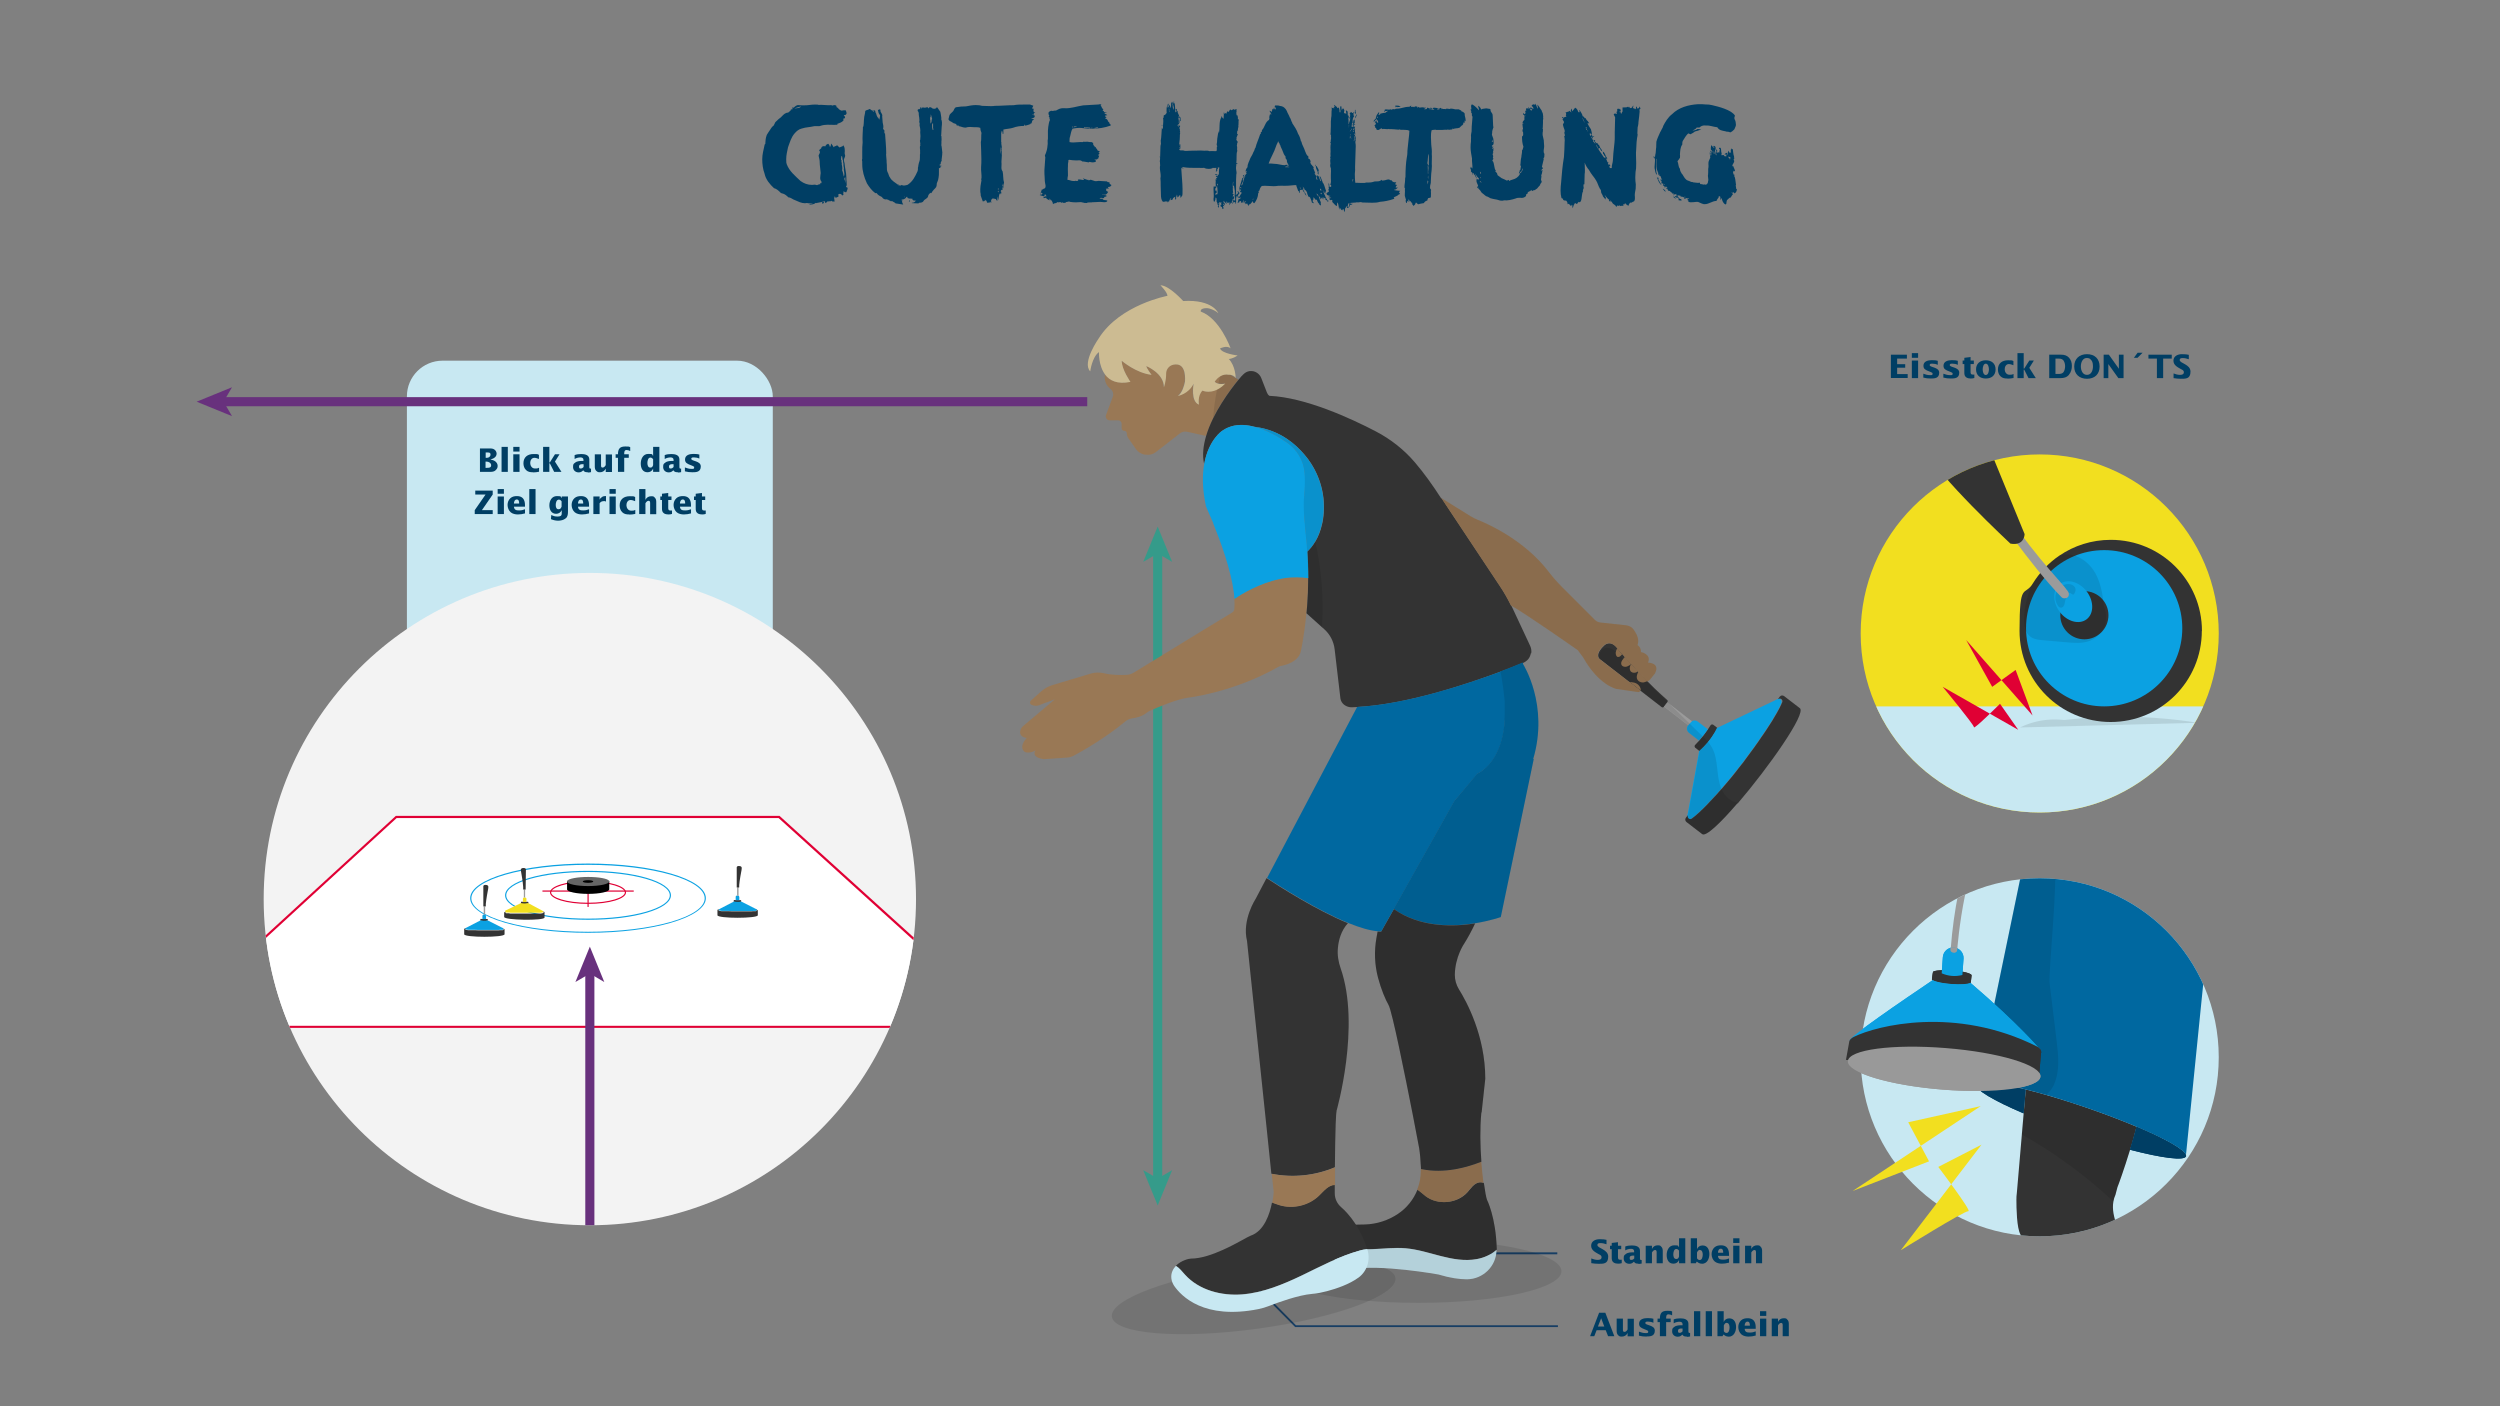 <?xml version="1.0" encoding="UTF-8"?>
<svg xmlns="http://www.w3.org/2000/svg" xmlns:xlink="http://www.w3.org/1999/xlink" version="1.1" viewBox="0 0 1920 1080">
  <rect x="0" y="0" width="1920" height="1080" fill="#808080" stroke="none"/>
  <!-- Generator: Adobe Illustrator 29.1.0, SVG Export Plug-In . SVG Version: 2.1.0 Build 142)  -->
  <defs>
    <style>
      .st0 {
        fill: none;
      }

      .st1 {
        fill: #68317d;
      }

      .st2 {
        fill: #173e64;
      }

      .st3 {
        fill: #997855;
      }

      .st4, .st5 {
        isolation: isolate;
      }

      .st4, .st6 {
        opacity: .1;
      }

      .st7 {
        fill: #359b8a;
      }

      .st8 {
        fill: #f2df1f;
      }

      .st9 {
        clip-path: url(#clippath-1);
      }

      .st10 {
        clip-path: url(#clippath-2);
      }

      .st11 {
        fill: #003e64;
      }

      .st12 {
        fill: #0ba1e2;
      }

      .st13 {
        fill: #e00034;
      }

      .st14 {
        fill: #ccbb92;
      }

      .st15 {
        fill: #9b9b9b;
      }

      .st16 {
        fill: #fff;
      }

      .st17 {
        fill: #666;
      }

      .st18 {
        opacity: .1;
      }

      .st19 {
        fill: #f3f3f3;
      }

      .st20 {
        fill: #0068a0;
      }

      .st21 {
        fill: #c8e8f2;
      }

      .st22 {
        fill: #333;
      }

      .st23 {
        clip-path: url(#clippath);
      }

      .st24 {
        fill: #999;
      }
    </style>
    <clipPath id="clippath">
      <circle class="st0" cx="1566.5" cy="486.5" r="137.5"/>
    </clipPath>
    <clipPath id="clippath-1">
      <circle class="st0" cx="453" cy="690.5" r="250.5"/>
    </clipPath>
    <clipPath id="clippath-2">
      <circle class="st0" cx="1566.5" cy="812" r="137.5"/>
    </clipPath>
  </defs>
  <rect class="st2" x="1127" y="961.8" width="69" height="1.5"/>
  <polygon class="st2" points="1196.5 1019.2 994.7 1019.2 949.8 974 950.9 972.9 995.3 1017.8 1196.5 1017.8 1196.5 1019.2"/>
  <g class="st5">
    <g class="st5">
      <path class="st11" d="M1227.7,970.6c-1.9,0-3.8-.2-5.6-.5v-3.6c1.5.6,3.3,1.1,4.9,1.1s3-.4,3-2-1.3-1.9-2.2-2.4c-2.6-1.5-5.8-3-5.8-6.5s3.3-5,6.5-5,3.5.2,5.3.5v3.4c-1.5-.5-3-.9-4.6-.9s-2.4.3-2.4,1.5c0,2.6,8.3,3.2,8.3,8.9s-3.8,5.5-7.4,5.5Z"/>
    </g>
    <g class="st5">
      <path class="st11" d="M1242.7,970.5c-1.1,0-2.3-.2-3.3-.8-1.5-1-1.6-2.4-1.6-4v-6.3h-1.3v-2.7h1.3v-2.1l4.8-.6v2.7h2.5v2.7h-2.5v5.8c0,1.4.1,2.3,1.8,2.3s.7,0,1.1-.2v2.8c-1,.3-1.6.4-2.7.4Z"/>
      <path class="st11" d="M1258.3,970.5c-.8,0-1.9-.1-2.5-.5-.4-.2-.6-.6-.8-.9h-.3c-1,1-1.9,1.5-3.4,1.5-2.4,0-4.3-1.6-4.3-4.1s.5-2.5,1.5-3.3c1.7-1.5,4.3-1.4,6.5-1.4v-.8c0-1.5-1.1-1.9-2.4-1.9s-3.1.4-4.4,1.2v-3c1.6-.6,3.3-.8,5.1-.8,2.9,0,6.2.7,6.2,4.2v5.9c0,.5.1,1.1.8,1.1s.3,0,.5,0v2.7c-.8.2-1.6.3-2.4.3ZM1255,964.3h-.9c-1.2,0-2.5.3-2.5,1.8s.5,1.5,1.4,1.5,1.5-.5,2.1-1.1v-2.2Z"/>
      <path class="st11" d="M1272.3,970.2v-8.4c0-.9-.1-1.8-1.2-1.8s-1.9,1.1-2.4,1.9v8.3h-4.8v-13.5h4.8v2.5h0c.8-1.8,2.4-2.8,4.4-2.8s2,.3,2.7,1c1,.9,1.2,2.1,1.2,3.4v9.4h-4.8Z"/>
      <path class="st11" d="M1289.5,970.2v-2.5h0c-.7,1.8-2.4,2.8-4.3,2.8-3.9,0-5.2-3.4-5.2-6.7s1.6-7.4,5.8-7.4,2.6.5,3.7,1.5h0v-6.9h4.8v19.2h-4.8ZM1289.5,960.5c-.5-.7-1.2-1.3-2.1-1.3-1.9,0-2.3,2.8-2.3,4.2s.4,3.5,2.2,3.5,1.8-1.1,2.2-1.9v-4.5Z"/>
      <path class="st11" d="M1307,970.5c-1.6,0-2.5-.5-3.7-1.5h-.3l-.6,1.2h-3.9v-19.2h4.8v8.3h0c.7-1.8,2.3-2.8,4.3-2.8,3.9,0,5.2,3.4,5.2,6.7s-1.6,7.4-5.8,7.4ZM1305.5,959.9c-1.1,0-1.8,1.1-2.2,2v4.5c.5.7,1.1,1.3,2.1,1.3,1.9,0,2.3-2.8,2.3-4.2s-.4-3.5-2.2-3.5Z"/>
      <path class="st11" d="M1322.4,970.5c-1.8,0-3.9-.4-5.4-1.6-1.6-1.3-2.5-3.6-2.5-5.7s.8-4,2.3-5.3c1.4-1.2,3.1-1.5,4.9-1.5,2.8,0,5,1.1,5.8,4,.4,1.3.4,2.7.4,4.1h-8.5c.2,2.6,1.8,2.9,4,2.9s2.9-.4,4.5-.9v3.2c-1.7.5-3.8.8-5.5.8ZM1323.4,961.9c0-1.2-.2-2.9-1.8-2.9s-2.2,1.7-2.2,3.1h4v-.2Z"/>
      <path class="st11" d="M1331.1,954.6v-3.6h4.8v3.6h-4.8ZM1331.1,970.2v-13.5h4.8v13.5h-4.8Z"/>
      <path class="st11" d="M1348.6,970.2v-8.4c0-.9-.1-1.8-1.2-1.8s-1.9,1.1-2.4,1.9v8.3h-4.8v-13.5h4.8v2.5h0c.8-1.8,2.4-2.8,4.4-2.8s2,.3,2.7,1c1,.9,1.2,2.1,1.2,3.4v9.4h-4.8Z"/>
    </g>
  </g>
  <g class="st5">
    <g class="st5">
      <path class="st11" d="M1235,1026.2l-1.8-4.6h-7l-1.8,4.6h-3.2l6.9-18h4.8l6.9,18h-4.8ZM1229.7,1012.4l-2.5,6.4h4.9l-2.4-6.4Z"/>
    </g>
    <g class="st5">
      <path class="st11" d="M1250,1026.2v-2.5h0c-.8,1.8-2.5,2.8-4.4,2.8s-2-.3-2.8-1c-1-.9-1.2-2.1-1.2-3.4v-9.4h4.8v8.4c0,.9,0,1.8,1.2,1.8s1.9-1.1,2.4-1.9v-8.2h4.8v13.5h-4.8Z"/>
      <path class="st11" d="M1264.5,1026.5c-1.9,0-3.9-.2-5.8-.7v-3.1c1.6.6,3.2,1.1,5,1.1s2.1,0,2.1-1.1,0-.3-.1-.5c-.3-.4-1.2-.7-1.6-.9-1.4-.5-3.9-1.4-4.8-2.7-.4-.6-.5-1.3-.5-2,0-3.5,3.6-4.3,6.5-4.3s3,.2,4.5.5v3.1c-1.2-.6-2.6-.9-4-.9s-2.2,0-2.2,1.1c0,1.9,7.3,1.4,7.3,5.8s-3.6,4.5-6.4,4.5Z"/>
    </g>
    <g class="st5">
      <path class="st11" d="M1281.3,1009.4c-1.8,0-1.7,2.1-1.7,3.3h3.5v2.7h-3.5v10.8h-4.8v-10.8h-1.8v-2.7h1.8c0-4,1.3-6,5.5-6s2.6.2,3.9.5v3c-.9-.5-1.9-.8-2.9-.8Z"/>
    </g>
    <g class="st5">
      <path class="st11" d="M1295.5,1026.5c-.8,0-1.9-.1-2.5-.5-.4-.2-.6-.6-.8-.9h-.3c-1,1-1.9,1.5-3.4,1.5-2.4,0-4.3-1.6-4.3-4.1s.5-2.5,1.5-3.3c1.7-1.5,4.3-1.4,6.5-1.4v-.8c0-1.5-1.1-1.9-2.4-1.9s-3.1.4-4.4,1.2v-3c1.6-.6,3.3-.8,5.1-.8,2.9,0,6.2.7,6.2,4.2v5.9c0,.5.1,1.1.8,1.1s.3,0,.5,0v2.7c-.8.2-1.6.3-2.4.3ZM1292.1,1020.3h-.9c-1.2,0-2.5.3-2.5,1.8s.5,1.5,1.4,1.5,1.5-.5,2.1-1.1v-2.2Z"/>
      <path class="st11" d="M1301,1026.2v-19.2h4.8v19.2h-4.8Z"/>
      <path class="st11" d="M1310,1026.2v-19.2h4.8v19.2h-4.8Z"/>
      <path class="st11" d="M1327.5,1026.5c-1.6,0-2.5-.5-3.7-1.5h-.3l-.6,1.2h-3.9v-19.2h4.8v8.3h0c.7-1.8,2.3-2.8,4.3-2.8,3.9,0,5.2,3.4,5.2,6.7s-1.6,7.4-5.8,7.4ZM1326.1,1015.9c-1.1,0-1.8,1.1-2.2,2v4.5c.5.7,1.1,1.3,2.1,1.3,1.9,0,2.3-2.8,2.3-4.2s-.4-3.5-2.2-3.5Z"/>
      <path class="st11" d="M1342.9,1026.5c-1.8,0-3.9-.4-5.4-1.6-1.6-1.3-2.5-3.6-2.5-5.7s.8-4,2.3-5.3c1.4-1.2,3.1-1.5,4.9-1.5,2.8,0,5,1.1,5.8,4,.4,1.3.4,2.7.4,4.1h-8.5c.2,2.6,1.8,2.9,4,2.9s2.9-.4,4.5-.9v3.2c-1.7.5-3.8.8-5.5.8ZM1343.9,1017.9c0-1.2-.2-2.9-1.8-2.9s-2.2,1.7-2.2,3.1h4v-.2Z"/>
      <path class="st11" d="M1351.7,1010.6v-3.6h4.8v3.6h-4.8ZM1351.7,1026.2v-13.5h4.8v13.5h-4.8Z"/>
      <path class="st11" d="M1369.1,1026.2v-8.4c0-.9-.1-1.8-1.2-1.8s-1.9,1.1-2.4,1.9v8.3h-4.8v-13.5h4.8v2.5h0c.8-1.8,2.4-2.8,4.4-2.8s2,.3,2.7,1c1,.9,1.2,2.1,1.2,3.4v9.4h-4.8Z"/>
    </g>
  </g>
  <rect class="st21" x="312.5" y="277" width="281" height="500" rx="27.4" ry="27.4"/>
  <g class="st5">
    <g class="st5">
      <path class="st11" d="M608.2,83.1c0-.1.2-.3.2-.5.4,0,.7,0,1.1.1,1-.9,1.9-1.7,3.2-2l3.3.2h1.2c3,.1,5.7-.6,8.7-.6s1.9.1,2.9.3c.5-.1,1.2-.1,1.7-.1,1.8,0,3.6.3,5.5.3s2.5-.2,3.5.3c.3-.2.7-.4,1.3-.4s1.2.2,1.6.6v.9l1.1.7c.7,1.1,1.8,1.8,2.9,2.1.9-.3,1.7-.3,2.6-.3s.5.2.7.6.4.5.2,1l.4.3-.3.9-.5.7c-.5,0-.7.2-1.5.2.4.6,1,1.2,1,1.7s-.2.6-.7,1h-.7c0,.3.2.7.2,1.1s0,.3-.2.5c-1.1,1.3-2.9,1.8-4.5,2.4v.7c-.9.1-1.6.1-2.5.1-1.7,0-3.4-.1-5-.1s-3.7.2-5.6.9c-.4.2-1,.2-1.6.2-1,0-2-.1-3.1,0-3.7.9-6.1.7-9.5,1.8-2.4.5-4.2,2.2-5.5,3.7-2.7,3-3.7,7-5.1,10.7-.6,2.9-1.4,6-1.4,9.1s.1,2.6.4,3.9c2,5.4,6.5,9,10.6,12.9,2.6,1.9,5.5,3,8.9,3l2.2-.2c.6.1,1,.4,1.7.4,0-.2,1.3-.5,1.6-.7h.7v-1.1c.2.2.5.5.7.5,0-.3.3-.9.5-1.1-.9-1-1.2-2-1.2-3.2s.3-2.6.4-3.7c-.3-2.4-.5-4.1-.7-6.5,0-1-.1-1.7-.1-2.4,0-1.3-.5-2.6-.7-3.9-.4-1.2.9-2.1.9-3.2s-.2-.6-.5-1c0-.3,0-.5.2-.9l1.2-1c.3-1.5,1.5-2.1,3.3-1.6,0-.5.5-.9.9-1.4.4-.2.7-.3,1.2-.6,1,.9.9.9,1.4,2.5.2-.3.6-.7.6-1,.2-1,.1-.6.3-1.7.4.5.7.9,1.1,1.5.7,1.1,1,2,1.5.7.5,0,1-.4,1.3-.2l.3-.6c1.1,0,1.3,1.1,2.1,1.6.2,0,.7-.1,1-.3l.7-.3c.3-.1.7-.1,1-.5l.2-.6c1.3,1.3,1.2,2.8,1.3,4.5-.1.6-.1,1.1-.1,1.7s.3,1.3.4,1.9l-.2.9-.3.7c-.2.4-.5,1.1-.5,1.5,0,1,.3,1.8.5,2.6.2,3.5,1.4,7.3,1.4,10.9s.3,2.8.2,4.3c0,.7.1,1.1.1,1.7l-.3.7c-.2.3-.3.3-.3.6.2.2.7.5,1.3.7,0,1.6-.6,1.9-.9,3.2l-.6.6v-.6q-.3.2-.6.2c-.2-.2-.5-.5-1.1-.7,0,.7,0,1.3-.2,1.8,0,.3.2.5.2.9l-.3.2-.4.3-.5-.2-.3-.5c-.4-.3-.6-.5-1.2-.5s-.9.1-1.2.2v2c-.7.3-1.6.5-2.1.9-.2-.5-.5-1.1-.7-1.3-.2.4-.2,1-.5,1.5.3.9.3,1.9.3,2.7-.5-.2-1.4-.2-1.9-.2-.2-.3-.2-.5-.2-.5-.3,0-.5.2-.9.5,0,0-.2-.3-.5-.3s-.5.3-.7.5c-1.3-1.1-1.6.9-2.7.9h-.2c-.3-.3-.3-.9-.5-1.4-2.1.9-4.3,1.1-6.6,1.6l-.3-.2c-1.3,1.3-3.2,1.3-4.7,1.3v-.5c1.1,0,2-.2,2.9-.5h-4.3c0-.2-.2-.2-.5-.2-.5.1-1.1.2-1.6.2-2.7,0-5.2-1.3-7.7-2.4-1.8-.5-3.1-2.1-5-2.1-1.3-1.3-2.6-2.4-4.2-2.9-.5,0-1.1-.3-1.6-.5-1.6-1.6-3.2-3.2-5.3-3.7-3.1-2.9-6.3-6.6-7.2-11.1-1.3-3.4-1.8-7.4-1.8-11.1s1.1-7.7,1.9-11.4c.2,0,.2-.2.5-.5v-.7c.1-2,.2-3.6,1.1-6.1.7-1,1.7-2.9,2.6-4l.9-1.4c.5-.7,1.1-1.3,1.8-1.8l1.3-2.6c.1,0,.2-.1,1.4-1.3,1.2-1.4,2.6-1.9,3.7-3.3,1.3-1.3,2.6-2.7,4.7-2.7l1.8-1.5c.2-.5.3-1.2,1-1.4l-.3,1c.5-.4,1-.9,1-1v-.3ZM615.3,81.7c-1.6.4-4.4,1.1-5.2,1.7l3.7-.6c.7-.3,1.2-.7,1.5-1.1ZM632.8,155c0,.3,0,.5-.3,1.1-.2,0-.7.3-1.1.3v-1.1c.5-.3.9-.3,1.4-.3ZM647.2,122.7c-.2-.3-.3-.5-.2-1.1v-.3c-.3-.5-.3-1.1-.3-1.5-.3,0-.3.2-.5.2,0,.6-.3,1.4-.3,2.1s.1.9.5,1.3c-.2.3-.2.9-.2,1.4l.5.2c0,.3-.3.5-.3.9.2,1.1.5,2.1.5,3.2s-.1,1-.2,1.5c.7,1.6,1,3.4,1.3,5,.4-.6.5-1.4.5-2,0-1.2-.4-2.4-.5-3.5,0-.2.2-.5.2-.5,0-.2-.2-.5-.2-.5,0-.2.1-.4.1-.6l-.2-.5c-.2-1.4-.1-1.1-.1-2.2l-.3-1.3v-1.1c-.1,0-.2-.5-.2-.5ZM649.4,140.7l-.2-4.5c-.5-.2-.3.6-.7.5.2.4-.3,0,0,.3,0,.7,0,1.3.5,1.8,0,.5.2,1.2.4,1.8Z"/>
    </g>
    <g class="st5">
      <path class="st11" d="M722.5,104l.2.3.3.2c0,1.4.3,2.5,0,4.2,0,.7.1,1.2,0,1.4,0,.3.1,1-.1,1.2.1.6.1.7.3,1.4h.1s-.1.1-.1.2c.1.2.1.4.1.6l.4,3.5c.1-.3-.2,2-.1,1.9-.2,1-.1,1.9-.5,4.2.1.1.2.3.2.4v.2h-.3c-.2.6-.4,1.1-.5,1.2-.1.4,0,.7,0,1.1-.3.2-.5.2-.9.5v.5h1.4v.3h-.9v.5h.9l-1.4,1.4c-.3,0-.3-.3-.5-.3v3.5c.1,1.7-.1,2.4-.3,4.1-.3,1.6-.3,1.8-.7,2.7s-.6,1.5-.6,1.5l-.2,1.9c-.3,1.9-1.9,2.4-3.2,4.4-.2.3-.5.6-.7,1.2-.3,0-.3.2-.6.2,0,0,0-.2-.2-.5,0,.3-.3.3-.5.5h.2c-.9.6-1.4,1.4-1.6,2.6-.6,1.6-2.6,1.9-3.4,3.3-.7,1.4-2.5,1.4-3.5,1.4,0,.3-.3.5-.6.5-1.6,0-3.3-.2-4.9-.2v-.3c1.1,0,2.5-.3,3-1.7h-1.6c-.3-.2-.6-.5-.9-.5v-.9c-.9,0-1.4,0-2.2-.2,0,0,0,.2-.3.2-.5-.2-.7-.5-1.4-.5v-.9h-.7c-.6,1.2-2,2-3.1,2s-.5.5-.9.7c.3,0,.5-.2.9-.2-.2.3-.3.6-.3,1,0,.9.5,1.6.9,2.4l-5.9-.9c-.7-.9-1.9-1.1-2.8-1.9-.2.2-.4.3-.6.3-.3,0-.6-.2-1-.6h-.5l-.9-.7c-.3,0-.9,0-1.2-.3-1.4.5-2.8-.5-3.5-1.7-1.4-.7-3.1-1.4-4-3h-1.1c-2.6-1.9-4.7-4.7-6.4-7.5-2.2-4.8-3.6-9.5-3.6-14.6s-.2-1.8-.2-2.8,0-1,.2-1.4v-5.6c0-2.4,0-4.6.3-7-.1-1-.1-2-.1-3.1,0-2.4.2-4.8.3-7.2v-1.4c.9-.9.6-5.2.9-6.6,0-1.9.9-3.9.9-5.8l.5-.5c.6-.3,1.4-.4,1.9-.6,0,0,.3,0,.3-.3l.9-.2,1.1.9.9.2c.3.5.3.9.5,1.1,0,0,.3-.2.5-.2-.2-.3-.2-.6-.5-.9h1.4c.3.5.3,1.4.5,1.9l.3.3c.3,1.1.5,1.9,1.1,3,.9.3.9,1.4,1.4,1.9.3-1.1.6-2.5.6-3.5-1.2-.9-1.4-2.6-1.7-4,.5,0,.9-.2,1.4-.5,0,0,.3.3.5.3l.2,1.7.3.4c.3.7,1,1.5,1,2.4s-.1.2-.1.4c0,1.2.3,2.6.3,4s.6,2.7.6,4,0,.7-.1,1.1c-.1.1-.1.3-.1.4,0,.5.5,1.1,1,1.5v2.2s.2.2.5.2c.3,5,.9,10.1.9,15.1-.1.4-.1.9-.1,1.2,0,1.6.4,3.2.4,4.7v1.1c.2,1.2.2,2.6.2,3.9s0,2.5.5,3.6c.9,1.4.9,3.1,1.9,4.2,1.2,2.5,4,3.9,6.2,5.6,0,0,.2-.3.5-.3v1.2c.2-.3.5-.5.9-.5,0,0,.2.2.5.2s.5-.2.9-.5c.5.4,1.1.5,1.7.5s1.8-.3,2.7-.5c4-2.5,5.9-6.4,7.8-10.6.2-1,.4-1.6.2-2.4.2-.9.4-1.3.4-2.1.5-2.8.9-2.7,1.1-4.3.1-.6.1-3,.1-3.7s0-.3.1-.5c.1-.6,0-1.3,0-1.9s.1-1.4-.1-2.5c.1-.6-.2-1.1.1-1.8l.3-.7c-.2,0-.2-.3-.2-.5.1-.2.1-.5.1-.7,0-.7-.3-1.4-.3-2.1s.1-.5.2-.7c.1-1,.2-1.9.2-3s-.1-1.9-.2-2.9c.1-.4.1-.9.1-1.3,0-1.1-.2-2.1-.4-3.1-.1-.3-.2-.6-.2-1s.1-.7.1-1.2-.1-.9-.4-1.3c.2-.5.2-1,.2-1.6,0-1.2-.3-2.6-.5-4v-.2c0-1.2,0-1.9-.9-2.8,0-.5.3-.9.3-1.4.2.2.4.3.5.3.4,0,.7-.3,1.2-.6v-.9c1.1,0,1.1-.5.7.6l.3.2c.3-.2.5-.5.9-.9.3.2,1.3.3,1.7.3.6,0,1.4-.2,1.8-.5.3.2.9.9,1.2,1.1v-.2l.2-.3v-.3l.9-.2c.3.1.9.2,1.6.9.7.4,1.8.3,2.4.3v-.4c.1.1.3,0,.5.1v-.3s.1,0,.2.1l.3-.7c.1.1.4.3.5.3l2,2.9c.1,0,.2,0,.3-.1l-.2.2c.3,0,.9,4.7.9,4.7v1.6c.1,0,.3.7.3.7.1.4.1.7.2,1.4,0,1.6,0,1.7-.2,3.4-.3,3.9-.4,6.8-.4,6.8ZM694.4,151.1c-.3.5.7.5.5,0h-.5ZM698.9,153.5l-.4,1.5c-.1-.1-.4-.1-.5-.1.2-.5.3-1.2,1-1.4ZM714.9,89.6c-.3,0-.5.3-.5.5,0,.4-.1,1-.1,1.4s.1.6.3.9q0,.3-.2.3c.2.7.2,1.4.2,1.9l.3.2c.2-.5.6-1.3.6-2s0-.5-.1-.7c.3-.2.3-.5.5-.7-.5-1.2-.5-2.6-1.1-3.6v1.9ZM716.8,99.8c0-.5,0-1.1-.2-1.6v-3.4h-.6c0,.6-.2,1.2-.2,1.7l.2.3c0,.2-.2.2-.2.5.2.9.2,1.6.5,2.5h.5Z"/>
    </g>
    <g class="st5">
      <path class="st11" d="M794.4,90.1c-.5.5-1.4.7-2.6.7.9.3,1.7.6,2.4,1-.5.4-1.6.6-1.6,1.4s0,.3.1.5h-.7c0,.1.4.3.4.3l.2.2v.4c-.1,0-1.1.1-1.1.1,0,.2-.1.2.1.5-1.3.5-2.7,1-4.1,1.3-.3-.3-.5-.6-.5-.9-.4.2-.4.9-.4,1.1-3,0-5.9.4-8.8,1.5-2.4.7-4.7.7-7.2,1.3v3c0,.3-.2.5-.5.5,0-.7-.2-1.8-.5-2.7-.5.5-.5,1.4-.7,2.1v6.6c.1.2.1.4.2.6-.1.2-.1.4-.1.7,0,.9.4,1.7.4,2.6s-.1.7-.3,1.1c0,.3.3.3.3.6l-.3.5c.3,1,.4,2,.4,3,0,2.1-.4,4.3-.4,6.3.1.4.1,1,.1,1.4,0,1-.1,2-.1,3s.2,1.9.9,2.8c.7,2.8.2,5.8,1.1,8.6,0,.5-.3.9-.3,1.4,0,0-.2.2-.2.5v1.6c0,.5-.3,1.1-.5,1.6,0-.7,0-1.4-.3-2.1,0-.3.3-.5.3-.9-.3-.2-.3-.7-.5-1.3,0,1.1,0,1.8.2,2.9,0,.3-.2.3-.2.6.2.5.5,1.1.5,1.6l-.3-.3s-.2,0-.2-.2c-.3.1-1,.7-1,1.2s.1.4.4.5c0,.7,0,1.4-.3,2.1,0-.2-.2-.7-.5-1.1-1.7,1.6-.5,4.3-2.2,6.1.2-1.3.5-2.2.5-3.1v-.5c-.5,1.1-.5,2.1-1.1,3.3-.3-.2-.3-.7-.5-1.2-.9-.3-1.6-.3-2.5-.5-.3.2-.9.5-1.1,1.2,0,0,0,.3-.3.3.3.2.3.5.3.7h-.5c.2.3.5.5.7.5,0,.3-.2.5-.5.5l-.7-.7v.7c-.1-.1-.5-.1-.6-.1-.4,0-1,.2-1.1.4-.3-.3-.6-.4-.6-1l-.2.4c-.3-.3-.5-.9-.5-1.1l-.9-.9c0,.5,0,.9-.2,1.1-.5,0-1.1.3-1.4.3l-1.6-4.5c0-.7,0-1.8-.3-2.7-.2-3.1.3-6.1.9-9.2-.3-.5-.3-.7-.3-1.3.2.1.3.3.4.4-.1-.1-.1-.3-.1-.4.2-3-.5-5.8-.3-8.8.2-2,.2-4.1.2-6,0-4.4-.3-8.8-.4-13.1.3-1,.3-3.1.3-4.1s0-1.9.2-2.9c-.5-1.1-.9-2.5-.9-3.9-.9-.4-2-.5-3-.5h-1.7c-1.1-.1-2.1-.2-3.2-.2s-2.2.1-3.3.5c-1.7.2-3.6-.9-5.3-1.1,0-.3-.2-.5-.2-.5h-1.4c-.2-1.5-1.6-1.5-2.5-1.8-.9-.5-1.7-1.3-2.8-1.6-.5-.7-.7-.4-1.1-1.5.5-1.2.5-2.6,1.1-3.6,1.1-1.4,2.6-2.1,3.1-3.5.3-1,.9-1.5,1.4-2,2.7-.5,5.5-.7,7.9-.7,2.6-.5,5-1,7.5-1s3.3.2,4.9.6c2.1,0,4.3.2,6.4.2s2.1,0,3.2-.2c4.9,0,9.6-.5,14.6-.5,2.6-.5,5.2-.5,7.9-.5h4.7l2.5.9c-.2.5-.5,1.3-.9,1.8,0,.3.3.3.3.5h.9c-.1.4-.2,1-.2,1.4,0,.9.3,1.5,1.4,1.5-.3.2-.9.7-1.2.7,0,.3.3.5.3.9h-1.7c.5.3.9.3,1.1.5.3,0,.3-.2.6-.2.3.2.3.5.5,1.1ZM758,155c0-.2,0-.9-.3-.9s-.1.1-.2.1c-.3.2,0,.7.5.7ZM766.5,144.6c-.2.3-.2.9,0,1.1.6,0,.6-1.1,0-1.1ZM766.5,146.5c-.2.3-.2.9,0,1.2.6,0,.6-1.2,0-1.2ZM768.3,112.7c0,2.2,0,4.4.7,6.4-.2-2.4-.2-4.5-.7-6.4Z"/>
    </g>
    <g class="st5">
      <path class="st11" d="M852.6,143.3c-.5.3-1.3.1-1.8.5l.9,1c-.9,0-1.7,0-2.5.2.3.2.5.7.5,1,0,.3-.2.3-.2.5.4.3,1.1.6,1.6.9-.5.7-1.2,1.9-2.1,2.1h-2.4c0-.1-.3.2-.3.2,1.1,0,2.1,0,3.2.3.2.2.4.5.4.7-.4.2-1,.5-1.7.5l-.3.9-1.6.2c-.2-.2-.4-.2-.4-.5-.6.3-1.2.3-1.4.5l.2.2c.9,0,1.4.3,2.1.3.7,1.4,2.7.5,3.7,1.4l-.3.5c-.6.5-1.3.6-2,.6-1.6,0-3-.4-4.5-.2-1.4,0-2.7.2-4.1.2,0-.2-2.1.4-2.2.1-.1.1-2.2.1-2,.1-.3.2-.5.2-.7.4-1.8-.1-2,.1-2.9-.4-.5,0-1,0-1.5-.3-1.4.1-2.7.2-4,.2s-3.2-.1-4.8-.4q-.2-.3-.4-.3c-.7.3-1.6.3-2.4.5-.2.3-.5.5-.7.7-.2,0-.5-.2-.7-.2,0,0-.3.2-.5.2-.2-.2-.5-.4-.5-.4h-.7s-.2.2-.2.4c-.3-.5-.7-.7-1.3-.7s-.6.1-.9.3c-.4-.3-.7-.3-1-.3l-.7.5c-.5.2-1.3.5-1.8.5h-.2s-.3.2-.3.5c-.2-.1-.4-.1-.7-.5,0-.3-.2-.5-.2-.5,0-.2.2-.2.2-.5-.5-.2-.7-.7-.7-1.5-.3.2-.5.5-.5.5-.5-.5-.7-1.3-1.3-1.8v1.5c-.7-.5-1.5-.7-2.4-1.5v-.5c-.7,0-1.3,0-2,.3,0-.3-.2-.5-.2-.5,0-.3.2-.5.2-.5h1.1c0-.2-.3-.5-.3-.7l1.1.5v-.9c-.5,0-.5-.4-.7-1-.7.2-.7,1-.7,1.8-1.6-.3-2.1-.7-3.6-1.1l.6-.6c.1-.3,0-1.2.7-2.6l-.3-.4h.7c0-.2-.2-.4-.2-.7h1c0-.2.3-.5.3-.5,1,0,.7-.4,1.5-.7,0-.2-.1-.4,0-.5.2-.3.2-.6.2-1,0-1.2-.7-2.2-.7-6.4-.2-1.9-.2-4-.2-5.7l.7-10-.3-.9c-.2-1,1.6-2.5,2-8.2.4-1.4-.2-3.4.3-5v-3.9c-.2-2,.4-8.6,1.5-10.4,0-.5-.1-1.1-.4-1.6,0,0,.2,0,.2-.3l-.7-1c.2-.3.2-.5.5-.7-.9-.6-.4-.4-.5-.9-.1-.3-.2-.6-.2-.9,0-1.1,1.2-1.5,2.2-1.9.3.2.6.2,1,.2.7,0,1.4-.3,2.1-.4,0,0,0,.2.2.2.3-.2.7-.2,2-1,1.3-.7,3-1.1,4.9-.9,4.8.3,9.4-1.5,14.3-2.2,4.1-.3,8.1-.5,12-.7.2-.1.5-.2.7-.2.6,0,1.2.2,1.2.5s-.2.3-.6.4c.5.7,1.1,1.3,1.1,2.2.5.2,1,.5,1,.9s-.1.3-.4.4v.5c.2.3.7.3,1,.5,0,.2-.2.5-.2.7.7,0,1,0,1.8-.1l.4.4h-1.2c-.3.2-.5.4-.5.5,0,.5,1.7.9,2.2,1.5-.7.2-1.3.2-1.7.4,0,.9.7,1.1,1.2,1.3-.2.3-.7.3-1,.5,0,.3.2.5.2.7h.7c.5.5,1.1,1.1,1.1,1.8l1.1,1.1v.5c.2.4.7.7,1,1v.7c-4.6,1.7-9.3,2.4-14,2.4s-4.3-.1-6.4-.3c-1.3-.2-2.5-.3-3.7-.3s-3.4.2-5.2.6c-1.1,1.8-1.3,3.9-1.8,5.7-.4,1-.5,1.9-.5,2.9v1.7c.9.2,1.8.3,2.8.3,2.5,0,5-.5,7.5-.3q.2-.3.5-.3c.2.1.5.1.9.1.6,0,1.3-.1,1.9-.1,1.1.3,2.4.3,3.3.3.5.2.9.4,1.3.7-.1.2-.1.4-.1.6,0,.7.5,1.5,1.2,1.9v.7c.2,0,.7-.2,1-.2,0,.2-.4.7,0,1,.9.3.9,1.3,1.3,1.8.5.2,1.1.5,1.8.5-.5.4-.7.7-1.3.7v.2h.7c-.2.5-.2.7.3,1.1l-1.3,1c.2.3.7.3,1,.5-.2.3-.2.5-.2.7-.2.3-.5.5-.5.5,0,.3.3.3.5.5-.5.2-1.1.5-1.5,1.1-.5,0-1.3.2-2.1.2.5.2.9.5,1.3.7v.7c-.7.5-1.6.7-2.4.7s-1.7-.2-2.5-.4c-.2,0-.5.2-.7.4-1.6-.2-3.3-.7-4.9-.7-.7-.7-1.5-.9-2.4-.9s-1.4.1-1.9.1c-2.1,0-3.9-.2-5.9-.5,0,0-.3.3-.5.3.2,1.3-.5,2.6-.3,3.9-.1.9-.1,1.7-.1,2.7,0,1.7.1,3.5.1,5.2-.2,1-.4,2-.4,3.3,1.6,0,2.8.9,4.4.9s.9,0,1.4.1q.2-.3.4-.3c.5.3,1.1.3,1.6,0,.2,0,.2.3.5.3,0-.3-.3-.9-.3-1.1.3-.2.7-.2,1.1-.2,1.3,0,2.5.6,3.9.4-3.4-2.5,2,0,2.7,0s.9-.5.3.3c.9,0,1.3-.3,1.8-.5l3.4,1.1c1.1,0,1.8,0,2.8-.2,1.9,0,4.1.4,6.5.4,0,.3.2.3.2.5.6,0,1.1.2,1.6.2v1c.3.2,1.1,1,1.4,1v.4ZM800.7,148.5c-.5-.1-.7-.4-1-.7-.3.6-.7,1.6-.7,1.7.7,0,1.4,0,1.7-1ZM823.3,97.5c.2.4.9.5.9.2,0,0,0-.1-.1-.2,0-.5-.7-.2-.7,0ZM824.6,97.5c0,.2.3.2.3.2.7-.2,1.7,0,2-1-.5.2-.7.2-1.1.5-.2,0-.2-.3-.2-.3-.5.3-.7.5-1.1.5ZM832.5,97.7c0,.3.3.3.5.5l.3-.2c1.3.2,2.6.2,3.9.5v-.5c-.9,0-1.6,0-2.4-.3-.5,0-1.1,0-1.8-.2l-.5.2ZM838,98.2c0,.3.7.3,1,0,0-.2-.7-.2-1,0ZM840.5,98.5l2.8-.2c0-.3-.5-.3-.5-.6-.7.3-1.5.5-2.2.5v.3Z"/>
    </g>
    <g class="st5">
      <path class="st11" d="M895,154.9h-1.2c-.2,0-.4,0-.6.2-1.4-1.5-1.6-3.5-1.6-5.6s-.2-4.6-.2-6.8,0-4.4-.2-5.8c.2-.6.2-1.3.2-2,0-1.9-.6-3.9-.6-5.9s.1-1.2.2-1.7c-.1-.6-.1-1.2-.1-1.7s0-1.3-.2-1.9c.2-.5.2-1,.2-1.4s0-.9.1-1.3c-.3-.2-.5-.5-.7-.7.2,0,.4.2.7.2,0-2.2.2-4.5.2-7s.4-2.2.4-3.2,0-.9-.2-1.1c0,0,.2-.2.2-.4,0,0-.2-.2-.2-.4.6-3,.6-7.1.9-10.2h.4v1.1c0-.2.3-.4.5-.4-.2-2,.2-3.9.2-5.6s0-1.6-.2-2.4c0-.2.2-.4.4-.4,0-.6.2-1.3.2-2,1.2,0,1.6-1.1,2.2-1.8-.1-.5-.1-1-.1-1.5,0-1.1.1-2.1.1-3.2h.4c-.2.2-.2.4-.4.6h.6c0-1.1,0-2.2.5-3.1.2.2.3.5.3.7,0,.4-.2.9-.3,1.3.2.4.4.9.9,1.4-.2-1-.4-1.8-.4-2.8.4.7.5.7,1,1.4.1.4.3,1.3.6,1.6.2-1.2.2-2.2.2-3.4s.2-.4.4-.4v-1h.9c-.2.2-.2.5-.4.7v.4h1c0-.4,0-1,.2-1.6h.2v1.8c0-.2.2-.4.4-.4.4,2.2.4,4.5.6,7,.2-.2,1.3-.2,1.7-.4,0,1.1,1.2,2.5,1.2,3.6.4.4.6.6,1.1.9,0,1,.3,1.8.3,2.7h-.5c0-.9-.2-1.7-.2-2.7q-.2,0-.4-.2v.9c-.4-.2-.6-.2-.9-.4v1.4l.6-.6c0,.2.2.4.2.6h-.6c0,.2-.2.4-.5.4h1.2c.2.6.2,1.4.2,1.8-.2.2-.4.2-.4.4v-1.8c-.2,0-.4.2-.4.5v1.3c.2,0,.2.2.4.4-.2.3-1.2.5-1.4.7.4,0,.9,0,1.3-.2l-1.3.6c.2.4.4,1.2.9,1.4,0-.5-.2-1-.2-1.4l1.4.6c-.3.5-.3,1-.3,1.6l-.6-.6v.6l.6.6c0,1,0,1.6.3,2.6-.3,0-.3.2-.3.2,0,.2,0,.4.3.4-.3.9-.3,2.7-.3,3.5,0,2.2-.6,4.3-.4,6.3h.2c0-.4,0-.9.2-1.3l.4.4v3.1c-.2.3-.6.3-.9.5.2.9.9.9,1.5.9h1.6c.2,0,.4.2.6.2.5.2,1.1.2,1.6.2,1.7,0,11.9-.6,13.6-.6-.7.2-1.4.4-10.4.6,9.6,0,11-.2,12.4-.2s1.5,0,2.2.4c.6-.1,1.2-.1,1.8-.1,1.2,0,2.4.1,3.5.1.2-.2.2-.4.5-.6v-2.7l.4-.4c0-.3-.2-.3-.2-.5-.2-.3-.3-.6-.3-1,0-.7.4-1.6.3-2.4,0-2.5.9-5.2.9-7.9.2.6.4,1.4.4,2,1.2-4.1-.2-8.8,2-12.6-.2-.2-.2-.4-.2-.9.6.6,1.2,1.5,1.8,2.2.2-.7.2-1.4.2-2,.1-.3.1-.6.1-1,0-.5-.1-1.2-.1-1.8h.4v.7c.2,0,.5.2.7.2v-.7c.4.3.9.5,1.3.5,0,0,0-.2-.2-.5.2-.4.4-.9.7-1.3.2.2.6.4.9.6.4-.6.6-1.3,1.2-2,.2.2.4.4.9.7.4-.3,1.2-.5,1.8-1,0,.2.2.4.2.6.6-.2,1.4-.2,1.8-.6.2.4.2.6.4,1h-.4c0,.4.3.6.2,1.1-.1.3-.2.5-.2.9,0,.6.2,1.3.2,1.8h.6c.2.7.4,1.2.4,1.6v1.4c.3,0,.5.2.7.4-.2.6-.2,1.6-.2,2.5s0,1.6-.2,2.5l.2.3c-.2.6-.5,1.5-.5,2.2s0,.6.3,1.1c-.3-.2-.5-.4-.5-.4-.4.6-.4,1.8-.4,2.7.2,0,.4.2.6.4-.6,1-.6,1.8-1.1,2.6l.4.4c-.2,0-.4.4-.6.4.2.6.4,1.8,1.1,2,0,.6,0,1.3-.4,1.6,0,.6,0,1.1-.2,1.7.4,1,.2,1.8.2,2.8s0,.6.2,1.1c-.6,1.4-.6,3-.6,4.6s0,3.1-.2,4.7c.4,0,.9.4,1.1.9-.4-.2-.6-.2-1.1-.2,0,.6,0,1.6-.2,2.5-.2,1.6.4,3.2.4,4.5s-.2.7-.2,1.2c-.2,2.5-.2,5.5-.2,7.9v7.9c.1.5.1,1.2.1,1.7,0,1.2-.1,2.5-.1,3.6s-.2.2-.2.4.2.5.2,1c-.2-.2-.4-.4-.7-.4,0-.3,0-.5.3-.5-.3-.2-.3-.4-.5-.6l-.4.4-.4-.4c-.2.2-.4.6-.6.9,0-.9-.3-1.5-.3-2.2.3-.2.5-.4.7-.6.2.6.2,1.4.2,1.8.2-.4.4-.9.4-1.4l.6.7v-2.2c-.2-.5-.2-1.2-.2-1.6-.2-.2-.4-.7-.6-1,.2,0,.4.2.9.2v-.9c-.2,0-.2.2-.4.4.1-.4.1-.9.1-1.3,0-1.7-.5-3.4-.7-5.2-.2,0-.4.2-.4.4-.2-.4-.3-1-.3-1.4,0-.7.2-1.5.3-2.1-.5.4-.5,1.1-.5,2v2.5c.2.2.4.3.7.5-.3-.1-.5-.1-.7-.1,0,1.1,0,2.5.3,3.9h-.5c0-.2-.2-.4-.2-.7v1h.4c.3.2.3.4.5.9,0-.2.2-.4.4-.4,0,.2.2.4.2.6-.2-.1-.4-.2-.5-.2-.7,0-.4,1.5-.6,2.2.3-.4.5-1.1,1-1.5.1.2.1.4.1.7s-.1,1.1-.1,1.7h-.4c-.5.4-.7.6-1,.9v.7c-.2,0-.2.2-.4.4.4.6.6,1.3.9,2.2l-1.3-1.4c-.2.2-.2.7-.4,1h-.5c0-.2.2-.5.2-.7-.2-.2-.4-.2-.6-.4v2.2l-.4-.4c0-.4,0-1.2-.2-1.6-.4.2-.7.2-1.2.4,0-.4,0-.9-.2-1.3-.6.4-.4,1.3-.4,2h-.4v-.7c-.5-.2-1-.6-1.4-.9,0-.2.2-.4.4-.4-.2-.2-.4-.4-.6-.4-.2.2-.2.5-.2.7,0,.4.2.9.4,1.3l-.6.6v.4c.2.2.4.6.9,1.2-.4-.2-.6-.2-1.1-.2,0,.6.2,1.3.6,1.7l-1,.7c-.2-.7-.4-1.4-.4-1.8-.2.1-.3.1-.4.1-.7,0-.9-.9-.6-1.7.2.2.4.2.6.4-.2-.6-.2-1.1-.2-1.8l.6-.6c-.4.2-.6.2-.9.4-.2,0-.6-.2-1-.2s-.4.2-.4.4c0,0,.4.3.7.3-.5,0-1,.2-1.2.2,0,.2.2.4.2.6h.6c0,.2-.2.4-.2.4q-.2,0-.4.2c.2.5.2,1.2.2,1.8h-.6c0-.2-.2-.6-.2-1.1.3-.1.3-.2.3-.3,0-.2-.4-.5-.5-.9,0-.6-.2-1.4-.7-2,0-.9,0-2-.2-2.9-.2-.2-.6-.2-.9-.4.2.2.2.4.4.6-.2.2-.4.2-.4.4l.2.2-.6,2c-.3,0-.5-.2-.7-.2-.2-.6-.2-1.4-.2-2.2.2-.6.2-1.6.2-2.2,0-1.6-.2-3.2-.2-4.7s0-1.6.2-2.6c0,0,.2.3.4.5,0-.2.3-.2.5-.5.2.3.4.3.6.5v-1.8c0-.2-.1-.5-.1-.9,0-.5.1-1.1.1-1.6s-.1-1-.2-1.4h.9s.2-.2.2-.4c-.2,0-.4.2-.6.2l-.2-.2c.4-.5.9-1.2,1.4-1.6-.5,0-1-.2-1.2.2-.1-.2-.2-.3-.2-.5,0-.4.4-.7,1.2-.3.2-.5.6-1,1.1-1.4,0-1.6,0-3.4.4-5.1-.1-.1-.3-.1-.4-.1-.3,0-.5.1-.9.1,0,.4.2.6.2,1.1-.2.2-.7.4-1,.6v.7c0-.2.2-.4.5-.4v.6h-.7v.9l-.4-.4c0-1.1.2-2,.4-2.9-.5,0-1.2.1-1.8.1s-.7,0-1.1-.1c0,.2-.2.4-.4.4-1,.4-1.8.4-2.8.4s-2.5-.2-3.5-.9q-.3.2-.5.2c-.4-.1-9.5-.1-10-.1s-1.1,0-1.5-.1c-1.8,0-3.4-.5-5.2-.5.7.5,1.2.7,1.8,1-.6,0-1.3,0-2-.2.2,4.9,1,11.3,1,16.2s0,3.3-.2,4.9c-.5.4-.7,1.2-1.2,1.8,0-.2-.2-.4-.2-.4,0-.7-.2-1.4-.2-1.8-.4.2-.6.4-1,.6v.7c-.2,0-.3-.1-.4-.1-.7,0-1.1.6-1.1,1.4v-1.3c.2-.3.4-.5.9-.7h-.9v-1.1c-.2.9-.5,1.5-.7,2.2.1.2.1.5.1.9s-.1.7-.3,1.2l-.6-1.4c.2-.4.2-.9.2-1.1-.9.4-1.8.9-2,2-.2.6-1.2.4-1.6.6v-1s.2.3.4.5v-1c-.2.2-.4.2-.6.4-.4.7-.9,1.6-1.1,2.6h-.3v-.7h-.6c0,.2,0,.7-.2,1l-1.1-1.2ZM892.6,96.8c-.4,0-.6-1.1,0-.9v.9ZM897.9,85.4c.1-.4.1-.7.1-1.1s-.1-.7-.3-1.2c0,.9,0,2,.2,2.9h.4c0-.2-.2-.4-.4-.6ZM901.3,84.2c0-.6.2-1.3.2-1.8-.2-.6-.5-1.3-.5-2-.4-.2-.6-.4-.9-.6.2.4.4.6.6,1.2-.1.2-.1.3-.1.5,0,.5.1,1.1.2,1.6l.4,1.2ZM903.3,85.6v-1c-.3-.2-.5-.4-.5-.5,0-.2.5-.4,1-.5-.1.3-.1.6-.1,1s.9.9,1,1.2h-1.3ZM905.5,90.1c-.2-.2-.4-.6-.7-.9v.9h.7ZM905.6,112.7c0,.4-.2,1.3.2,1.5,0-.4.2-1.1-.2-1.5ZM934.9,133.9v.5c-.2,0-.6.1-1,.1s-.6-.1-.9-.6h1.8ZM934.9,149.4c.2-.6.2-1.6.2-2.5,0-1.4-.2-2.7-.4-4.1-.3,0-.5.2-.5.4,0,0,.2.2.2.5-.2,0-.4.2-.6.4v.4c-.2.2-.4.2-.6.4.2.4.2,1,.2,1.4.2.2.6.4.9.6v-.9h.2v1.1h-.4c.3.2.4.4.4.6,0,.3-.6.6-1.1,1,0,.4.2.6.2,1.2.2-.3.4-.5.6-.7h.7ZM934.7,142.6c.6-.2.6-.9.6-1.6-.2.2-.4.2-.6.4v1.2ZM940,157.5v-1.6c.2,0,.4.2.6.2-.2.5-.2,1,0,1.4h-.6ZM947.7,144.9c-.1,0-.2-.1-.2-.1,0,0,.1,0,.2.1ZM951.6,154.6c.4,0,.2,1.1-.2.9-.3-.2-.3-.6.2-.9Z"/>
    </g>
    <g class="st5">
      <path class="st11" d="M951.7,148.5c-.7,1-1.3,2-1.5,3.1h-.5l.4-1.4c-.3.3-.6.6-.9,1.1v-1.3l.5-.4v-.6h.7c.3-.6.5-1.1.6-1.6.1-.1.3-.3.3-.4.1.4.1,1,.4,1.3.1,0,.4-.1.6-.2-.2.1-.4.4-.5.5h-.3ZM950.3,147.3c.5-1,1.2-.2.3.3-.2.1-.3,0-.3-.3ZM1020.5,154.4c-.4-.3-.9-.9-1.4-.4-.4-.2-.7-.4-1.2-.7v-1.4l-.4.4c-.3-.2-.6-.5-1.1-.7,0,.5-.1,1.1-.2,1.7-.5-.6-.5-1.3-.7-1.9-.1.3-.3.6-.4,1-.3-.3-.5-.6-.7-1.1,0,.4.1.9.3,1.3-.2.2-.3.3-.4.5-.2-.6-.5-1.2-.6-1.8-.3-.3-.7-.5-1.1-.6.1.3.3.6.5,1,.3,1.3.7,2.6,1.3,3.7-.1.2-.1.4-.1.6,0,.5.2,1.2.2,1.8-.4-.1-.9-.4-1.3-.7v-.5c-1.2-.9-1.4-2.1-1.9-3.2h-1c-.4-.6-.9-1.3-1.4-1.9-.2.3-.3.7-.4,1.1.1,0,.4,0,.6.1-.3.2-.5.5-.9.9v1.3l1,1.1h-.7c-.3-.1-.7-.3-1-.5-.2-1.3-.9-2.7-1.4-3.9-.3-.2-.6-.4-.9-.6h-.5c0-.7-.3-1.4-.7-2,0-1.2-.7-2.2-1.5-3.1-.1,0-.3.2-.4.3l-.3-1.2c-.4-.6-.9-1.2-1.3-1.7l.6,2c-.2.1-.5.3-.9.4-.5,0-1.2.2-1.7.2-.1.1-.1.3-.2.4-.3.3-.3.4.1.4l-.3,1.6c-.2-.1-.3-.3-.5-.5.1-.2.3-.3.4-.5l-1-.7c-.4-1.5-1.3-2.9-1.5-4.4-1.9-.1-3.7.3-5.8.4-1,.1-1.9.1-2.9.1-1.7,0-3.4-.1-5.1,0-1.2.2-2.4.3-3.5.3-2.2,0-4.4-.3-6.6-.3s-1.7.1-2.6.2c-1,1-1.5,2.1-1.7,3.3-.3.2-.5.5-.8.7.2.4.5,1.3-.2,1.5-.1,2.9-1.3,5.6-3,7.7-1-.1-1-1-1-1.7-.2.3-.5.6-.9,1-.4.3-.7.9-1.2,1.4h-.5c-.4.4-.9,1.1-1.2,1.5v-1c-.1,0-.6-.5-.6-.5l.4-.5c-.4.3-1,.3-1.4,0-.2.3-.4.5-.6.7.1-.4.1-.7.2-1.1-.1.1-.3.3-.4.3l-.3-.6.9-1c-.5.1-1,.5-1.4,1-.2-.1-.4-.3-.5-.4l-1.2.6-.7-.7c.1-.2.3-.4.4-.5-.4-.2-1.1-.5-1.3.2h-.4c-.2.4-.4,1-1.1,1.2.2-1,.4-1.9.7-3h.5l1.2-.9c-.1-.2-.3-.3-.4-.5l-1,.6-.6-.7c.1-.4.3-.9.5-1.2v1c.2-.2.4-.3.6-.4.4-.7.6-1.6,1.4-2.2v-1.2h-.9v.4c-.1,0-.4,0-.5-.1.5-.7,1-1.6,1.1-2.6-.4.3-.9.9-1.2,1.3v-.7c.1-.1.3-.3.4-.4v-1.1l1.2.3c-.2-.3-.4-.6-.5-1-.3.2-.6.5-.9.7v1h-.6c.9-3,1.8-5.9,2.7-8.8l.4.4c.1-.6.3-1.4.6-1.9h-.6v-.5h.7l.4-.6c-.2,1.5-.9,3.1-1.4,4.5h.5c-.1,1.7-1.6,2.9-1.6,4.6.2-.3.3-.6.4-1h.5c.3-1.4,1-2.9,1.2-4.3l-.2-.2.4-.4.3-1.1c-.1-.2-.2-.4-.3-.5h.9l-.3-1.3c.1,0,.3.2.4.3.2-.6.6-1.3,1.2-1.7-.2-.1-.7-.1-1-.1.4-.4.9-1,1.1-1.6-.3.3-.7.6-1.2.7.1-1.3.6-2.5,1.5-3.4-.1-2.5,1.4-4.6,2.2-7,.7-1.4,1.7-2.7,2.2-4.3.6-1,1.1-2,1.3-3.1l.4-.5c.8-3.4,2.5-6.8,3.6-10.4l.5-.4v-1.1l.6-.3c.1-.3.3-.5.4-.9l-.3-.3c2.4-2.1,2.5-6.3,5.6-8,.1-.7.4-1.4.6-1.9l-.6.4c.2-.9.5-1.6.6-2.5.3-.2.4-.5.5-1.1h.1v1c.2-.1.5-.1.6-.1-.2-1.2-1.2-1.9-1.5-2.9.5.3,1.2.6,2,.9v-.4c0-.6.2-1.3.4-1.9.2.1.4.3.5.4.1-.1.3-.3.5-.4l-.3-.7h.7c0-.1,0,.7,0,.7.3.2.5.4.7.6l.6-1.4-1.1-.4.3-1.4h1.1c1,0,1.9,0,2.7.4,2.5.1,4.4,1.8,5.3,3.9.5,1.6,1.7,3.2,2.2,4.8,1,1.2,1,2.9,1.9,4v.4c1.8,2.7,3.5,5.2,4.5,8.2,1.1,1.7,1.8,3.7,2.2,5.7l.4.4c.2,1.3.7,2.4,1.2,3.4,1.4,2.5,1.8,5.5,3.6,7.7v-.4c.1,0,.6.4.6.4,0,.1-.2.2-.2.3.2.5.2,1.2.2,1.7.2.1.5.3.6.3s.3-.2.3-.2l.3,1.1.5.4c-.1.5-.1,1-.3,1.5.2.3.3.7.7,1.1-.1.2-.1.4-.3.6l.7-.3c.3,1.1,1.3,1.5,1.8,2.4h-.7c.5,1.5,1.2,2.9,1.7,4.3l-.6-.4.3,1.2.4.4c1,1.2-.1,3.3,1.5,4-.2-1.2-.5-2.5-1.1-3.6.3.2.7.4,1,.7v-1c.3.4.5.7,1,1,.5,1.3,1,2.5,1.4,3.7h.6c-.3-.6-.6-1.4-.7-2.2-.1,0-.3-.2-.5-.3l.2-.2c-.1-.6-.1-1.1-.2-1.5,1.2,1.6,1.7,3.6,2.5,5.6l.4.4c.9,1.7,1.2,3.7,2,5.6v.3c0,.4-.1.9-.3,1.3-.1-.2-.3-.5-.5-.6l.4-.4-.5-.4v1c.2.3.4.6.6,1.1-1.1-.4-1.3-1.9-2.2-2.6.3.7.6,1.6,1.1,2.4-.1,0-.2.1-.2.1.6.9,1.1,1.8,1.3,2.8l.4.4v.5c.3.2.5.4.7.6.1.4.1,1,.1,1.4s.1.4.2.5ZM955.6,154.5c-.1-.2-.6-.4-.7-.6-.2.3-.4.6-.5,1l1.3-.3ZM956.8,154.6c-.3.1-.6.7-.2.9.2-.2.6-.9.2-.9ZM962.4,152.5c-.2.1-.5.9-.1,1,.1-.1.5-.9.1-1ZM986.9,126.7c.6,0,1.3-.1,1.9-.2v1.1c.3-.1.5-.2.9-.4-.2-.3-.3-.7-.4-1.1-.7-.9-1.1-2-1-3.2l-1-1.4v-1.3c-1.1-1.1-1.7-2.7-2.2-4.1-.5-1.6-1.6-3.1-1.9-4.7l-.4-.4v-.5c-.5-.5-.9-1.4-1.2-2.1-.3,1.5-1.3,2.6-1.6,3.9-1.4,4.6-4.2,8.8-5.7,13.3,1.4,0,2.9,0,4.3.2,2.9,0,5.6,1.1,8.3,1.1ZM990.1,128.1h-.9c-.3,0-.6-.1-.7-.5l-.5.6c0-.2-.1-.5-.2-.7-.2.3-.5.5-.8.9h3.1v-.2ZM999.2,145.5c-.3-.7-.5-1.5-.9-2v.2c0,.6.4,1.4.9,1.8ZM1002.1,147.9c-1-.1-1.1-1.2-1.6-1.8,0-.2,0-.5.1-.7.6.7,1,1.7,1.5,2.6ZM1003.4,150.3c-1-.4-1.2-1.7-1.7-2.5,1,.3,1.2,1.6,1.7,2.5ZM1010.7,128.2c-.4-.5-.7-1.1-.7-1.8.1.1.4.2.5.4v1.1c.3-.2.2-.6.6-.4.9,1.4,1.7,2.7,2,4.4-.3-.3-.5-.9-1-1.2.2,1,.9,1.7.5,2.6,0,.2.1.5.2.9-.5-.4-1-1.2-1.3-1.7.2.1.5.3.9.4-.6-1.5-1.6-3-1.8-4.6ZM1012.7,150.5c-.3-.7-.9-1.5-1.6-1.9.2.9.6,1.8,1.6,1.9ZM1013.9,146.2c.3,0,.6.1,1,.1l-.6-1.7c-.1.2-.1.6-.1.7-.2-.1-.4-.3-.5-.4l.3,1.3ZM1015,148.3l-.4-.3-.6.4c.3.2.6.6,1,.9,0-.3.1-.6.1-1ZM1016.5,147c0-.4-.3-.7-.6-1v.2c0,.4.3,1,.6,1v-.2Z"/>
    </g>
    <g class="st5">
      <path class="st11" d="M1031,161.7c-1.1-.5-1.6-1.6-2.1-2.5,0,.5-.3,1.1-.3,1.9-.5-1.6-.5-3.5-1.1-5.2,0,0-.3-.2-.3-.5-.5.9-.2,1.9-.5,2.8-1.4-.3-2.1-1.9-3.3-2.8-.2-.5-.2-.9-.5-1.4.3,0,.5,0,.9-.2-.5,0-.9-.3-1.4-.3,0,0-.2.3-.5.3l-1.1-.9s.2-.3.2-.5c.5,0,.9-.3,1.4-.5-.9-.3-1.6-.3-2.5-.5.5-.3,1.4-.6,1.9-.9-1.1-.3-3.3-.3-3-2.2.5-.5,1.4-.7,1.9-1.4-.3-.2-.3-.7-.5-1.3,0-.3.2-.5.5-.9,0,0-.4-.3-.3-.5.1-.3.1-.6.1-1,0-.9-.2-1.6-.3-2.4.6.2.7.6.7,1.3v1c.3.2.5.5.5.5.7,0,1-.3,1-.7s-.1-.6-.3-1h-.6c.6-.9.7-1.8.7-2.7s-.1-1.7-.1-2.5v-2.2c0-1.5.1-1.6.1-3.1s0-1.5-.1-2.4c-.4-.5-.5-1.2-.5-1.9s.1-1,.2-1.4c-.1-.7-.2-1.5-.2-2.2s.1-1.5.2-2.1c0,0,0-.3-.3-.5.3-.4.4-1,.4-1.4s-.2-1-.1-1.4c.1-.5.1-1.2.1-1.7,0-1.1-.1-2.1-.1-3.3s.1-1.9.3-2.9c-.2-.2-.4-.5-.4-.9s.1-.4.4-.5c0-.2-.1-.4-.1-.6,0-.7.3-1.5.3-2.2s-.1-.6-.2-1q.2-.3.2-.5c0-.5-.2-.9-.5-1.4.2-1.3.2-2.1.2-3.5s.1-1.5.1-2.5v-3.9c.1,0,.2-2.5.2-2.5.3-1.2.3-2.2.3-3.3s0-2.2.2-3.3c0-.5,0-1.1-.2-1.6.2.2.5.2.7.5.3,0,.6-.3.6-.5l.7,1.1v-1.4c.3,0,.3-.2.5-.2-.2-.6-.9-1.5-.5-1.4.5.2,1.2.7,1.7,1.4h.5c0,.2.2.5.2,1.1.3-.3.9-.3,1.2-.5.5,1.1.5,2.1.7,3.2h-.5c.3.3.5.3.9.6,0-.3.3-.9.2-1.2-.3-1.1-.2-2.5-.2-3.5h.9c0,1.1,0,2.1.5,3.3,0-1,.1-1.6.7-1.6s.4,0,.6.2.2.9.5,1.4c-.3.5-.3,1.4-.3,1.9.9,0,1.4.2,1.7.7,0-.7,0-1.9-.3-2.7.1-.1.2-.1.3-.1.3,0,.6.6,1.1.9,0,1.1,0,2,.1,3.1l.2-.4c.3.5.6.9.6,1.4.5.2.7.5,1.1.9-.1-.4-.2-.9-.2-1.3s.2-.9.2-1.2-.3-.9-.5-1.2c.5-.2.7-.5,1.1-1.1l.9.9h.5c0-.3.2-.9.5-.9v2.8c.3.2.5.2.5.5-.9,1.1-1.2,2.4-1.2,3.7s0,.7.1,1.2l-.9,1.4h.9c-.3.2-.5.7-.5,1.4-.1-.4-.4-.9-.5-1.2,0,.6.2,1.2.2,1.7h1.1c.1-.3.1-.7.1-1.1,0-.7-.1-1.4-.1-2.1s.2-1.8.9-2.6c.3.4.3,1.1.3,1.5v1.3c-.3.2-.3.5-.5.7.2.3.7.3,1.1.3-.3.2-.9.5-1.1.5,0,.5-.3,1.1-.3,1.6.5,0,.9-.2,1.1-.5,0,.3,0,.9-.2,1.1.2.6.2,1.2.2,1.7s-.2.2-.2.5c0,.5.2.9.2,1.4s.3.5.3.9c-.3,0-.5.2-1.1.2v.5h1.1c-.5.9-.9,1.9-.9,2.8v.3c0,.5-.4,1.1-.4,1.6s.1.3.2.5c.7-1.4.2-3,1.1-4.2,0,.9.2,1.4.2,2.2s-.2.5-.2.5c0,.3.2.5.2.9-.7,1.5.1,2.2,0,4.4l-.5,15.6v1.5c.2,1.4-.2,2.8-.2,4.2,0,0,.1,5.8.4,6.8.3-.1,3.5.1,4.4.1h1.6c.5-.1.5,0,1.1,0l1.2-.3h.5c1.6,0,3.3,0,4.9-.5.9-.4,1.8-.4,2.8-.4s1.2,0,2.2-.3c.4-.1.7-.4,1-.5.3-.2.6-.2.6-.5l.7.9h.3v-.3h.2c1.7,0,3.1-1.1,4.7-.7,0,0,.3.2.5.5h1.1c.2.9,1.5,1.6,2.7,1.6s.6-.1,1-.2l-.9,1.6.3.3s0,.2.2.2h.5s.3.3.3.5c-.5.3-.9.9-.9,1.7h1.7c-.6.5-1.2.9-1.7,1.4h-.9c0,.2-.2.5-.2.5,1.4.2,2.5.5,3.9.5s.2.2.2.5-.2.3-.5.5c.3.5.5,1.1.9,1.4-.5.3-.9.5-1.1.5-.9,1.1-2.5,1.4-3.9,2.2.2.2.5.5.5.7,0,.3-.3.5-.5.5-3.3,1.2-6.8,1.9-10.5,2.2-1.9.6-4,.7-6,.7s-5.1-.2-7.7-.2c-.4-.2-.7-.3-1.2-.3-1,0-1.9.5-2.9.1,0,0-.3,0-.3.2-1.4,0-3,.3-4.4.3,0,.2-.3.5-.3.7h1.9c-.5.6-1.4.9-2.1.9v.3c0,1.2-1.3,1.9-2.2,2.1-.2-.2-.2-.5-.2-.7.5,0,1.3-.3,1.9-.6-.1-.2-.1-.5-.1-.9,0-.6.1-1.3.1-1.8-1.2.5-1.2,1.9-1.2,3h-.7l-.5-.5c0,.5-.3.9-.3,1.1-.6.4-.7,1.1-.7,1.7v.5c0,.4-.1.9-.3,1.3-.3-.7-.5-1.6-.9-2.5l-.9.9ZM1035.4,89.7c.2,1.8.4,3.5.3,5.3l.3.4c-.1-1.6,1.2-3.1.9-4.9-.2,0-.5-.3-.5-.3v1.4c-.1-.6-.6-1.3-1-1.9ZM1036.1,96c-.1,0-.2-.3-.2-.2,0,1,0,1.8.1,2.6.1-.7.1-1.5.1-2.4ZM1036.7,106.1c-.1.1-.1.2,0,.2l.2-.2c0-.5.3-1.1.3-1.7-.3.3-.5.3-.5.6v1.1ZM1037.4,100.7c0-.3,0-.6-.2-.9l-.5,1c0,.1.1.1.1.2.1-.2.2-.4.4-.6l.2.3ZM1037.2,102.8c0,.3.1.6.1,1v.2l.3-.2c.1-.2-.2-.6-.4-1ZM1037.5,106.7c.1,0,.1.1.2.1-.1-.7,0-1.4-.4-1.9,0,.3,0,.9.3,1.1-.1.2-.1.4-.1.6h0ZM1038.3,98.7q-.1,0-.2.1c-.3.3-.3.7-.3,1.1.3,0,.6-.7.6-1.1h-.1ZM1039.3,137.4l-.5.4c0,.3-.1.9-.1,1.3s0,.4.1.6c.3-.9.5-1.6.5-2.4ZM1040.2,99.5c0-.5-.2-2.1-.2-1.6s-.3.9-.3,1.4c-.3-.5-.3-1.2-.3-1.4-.2.2-.2.9,0,1.1l-.5,1.1c.3-.2.5-.5,1.2-.7l.2.2ZM1039.2,101.2c.4,0,.6-.3.6-.6s-.1-.2-.2-.2c-.4,0-.6.3-.6.5s0,.2.1.3h.1ZM1041.3,87.4h-.5v-1.1c-.1.2-.3.6-.5.9.3-1.1.3-1.9.3-2.8h.5c0,.3-.2.7-.2,1.1s.1.3.4.3v1.6ZM1042.2,87.6c-.3,1.3-.9,2.6-1.7,3.4.2-1.2.9-2.6,1.7-3.4Z"/>
    </g>
    <g class="st5">
      <path class="st11" d="M1084.8,157.4c-.1-.7-.3-1.6-.6-2.4v1.2c-.3-.5-.6-1.2-.9-1.8l-.6.4-.6-1.5h-.5c.1.5.1,1.2.1,1.8l-1-.9c-.1.5-.2,1.1-.2,1.6h-.6c-.2-.5-.3-1.1-.4-1.6l.3-.7-.9-3.1c-.1-1.1.1-2.1.1-3.2s0-.9-.1-1.3c0-.3.2-.7.2-1,0-.3-.1-.4-.4-.5-.3-1.9.4-4,.4-5.9s.1-1.7.3-2.6c0-5.8.4-11.2.9-14.1.9-4.6.4-5.1.7-7.1.3-4.2.6-4.6,1.2-11.1.1-.5.2-2.4.2-2.9v-.3c-.4-.2-1-.3-1.4-.5-2.9-.2-1.5-.2-4.1-.2s-1.3-.3-1.9-.3-.5.1-.9.2c-2.4-.2-4.7-.5-7.2-.4,0,0-.2-.1-.2-.2-.4.2-.9.2-1.3.2-1,0-1.8-.2-2.7-.2s-.7,0-1.2.2c-.1-.1-.3-.5-.4-.7-.7.3-1.6.7-2.2,1.3h-1.5c-.2-.5-.5-1.1-.7-1.6-.2,0-.5-.1-.6-.1v-.9l-.6-1c.1-.1.5-.1.7-.2.2-.6.5-1.3.7-2-.3.2-.6.4-1.1.6.1-.4.3-.9.4-1.4h1.2c.2.4.4.9.7,1.3l.4-.5c-.2-.5-.3-1-.4-1.5l-.9-.3.5-1-.9.3.3,1.1c-.4-.2-.9-.4-1.3-.5l.3.9c-.4.1-.9.3-1.3.4.1-.6.5-1.1,1-1.6,1.1-.3.7-1.5,1.1-2.2.2-1.4,1.4-2.4,2.1-3.5.6.6.1,1.3-.3,1.8.1.1.2.3.2.4.3-.1.6-.3,1-.4,0-.1.2-.5.2-.6,1.3-.3,2.5-.7,3.7-.6.6-.5,1.3-1,1.9-1.3l-.3-.5c-.2.4-.5.4-.9.4h-.7l-.6.6c-.1-.2-.3-.5-.3-.7l1-.6-.6-.3c.4-.2.9-.3,1.3-.3.6,0,1.4.2,2.1.2s1-.1,1.4-.3l.4.4c.5-.3,1.2-.5,1.7-.5s.6,0,1,.2c.3-.2.5-.5.9-.5h.2c4.7-.1,5.3-1.4,10.1-1.5.4-.4,1-.6,1.5-1l-.3,1.1c.6-.1,1.4-.1,2-.1l.4.4c.2-.2.5-.4.7-.7.5.1,1,.1,1.5.1.2.4.4,1.1.9,1.3-.1-.4-.3-.7-.5-1.2.5.1,1,.4,1.4.7.7,0,1.5,0,2.2-.2.5.1,1.1.1,1.6.2,0,.1.2.2.3.3l.4-.6c.7.7.1,1.2-.6,1.2,0,.2.1.4.1.5l1.8-.3c.1-.2.1-.6.1-.9h.9l.4.3c.4-.1,1,0,1.4,0,.1-.2.1-.5.2-.6.2.2.6.4.9.7l-.5,1h2c.1-.1.2-.3.4-.4-.5-.1-1.2-.1-1.5-.5.4-.5,1-.6,1.5-.6,1.1,0,2.2.5,3.2.2v.4c-.3.1-.6.2-1.1.2v.5h1.7v-.7c.3-.3.7-.4,1.1-.5l.6,1.3v-1.1c.2.2.5.4.9.7h1.8c0,.1.2.2.2.2.4-.2.9-.5,1.3-.5s.2.1.3.1c.6.1,1.2.2,1.8.2s.1-.3.9-.3c1.2,0,2,.3,3.4.6,1-.1,1.6,0,2.7,0,1,.7,2.1.6,2.4,2l.3-.4c.6.5,1.5.9,1.8,1.7-.2,1.6.7,3.2.7,4.8s-.1.7-.2,1.1c-.2-.2-.3-.5-.5-.7l-.3.9h.6c-.3.4-.6.9-1,1.4v-1c-.2.2-.3.4-.4.5,0,.9-.1,1.6-.7,2.1v-1.1c-.1,1.4-1.5,1.8-2.2,2.8-1.8.7-3.9.2-5.5,1.3,0-.3.1-1,.2-1.3-.3.5-.4,1-.6,1.4-.7,0-1.5,0-2.2.2-.2-.1-.5-.2-.9-.2s-.5.1-.9.2c-.6-.2.1.1-.5,0-.1,0-.2-.1-.3-.1-.9.1-1.8.2-2.8.2-1.6,0-3.2-.1-4.8,0l-.4-.4c-.1.1-.3.3-.5.3-.7,0-1.5,0-2.2.3-1,3.7-.3,7.5-.3,11.1.3,2.4.6,4.8.4,7.2,0,.5.1,1.2.1,1.7,0,1.9-.1,3.9-.1,5.8s.1,1,.1,1.5c-.2,3.1-.2,4.4-.5,5.9-.2,1-.1,4.1-.3,5.7.1,2.6-.6,2.7-.6,4.5s0,.5-.2.7c.1.6,1,1.4,1,1.9s-.1.3-.2.4c.1.7.1,1.5.1,2.1,0,1.1,0,2-.1,3.1-.7.3-1.4.5-2.1.6-.3.5-.6,1.2-.6,1.8-1.2.2-2.1,1-2.7,2-1.5.1-3,.6-4.4.9-.4-.3-.9-.7-1.2-1.2h-.6c-.3.7-.5,1.7-1.4,2.1,0,.1-.1.2-.1.2h0q-.1.2-.1.3l-.6-.9ZM1057.8,89.6c-.4,0-.5.9,0,1,.4-.1.4-1,0-1ZM1071.5,81.1h1.6c-.1.2-.1.6-.1.9,0-.2.2-.7.3-1,.9.1,1.6.5,2.4.9-.5.1-1.1.3-1.6.3s-.3,0-.5-.1c-.1,0-.2.2-.3.3,0-.1-.1-.1-.2-.2h-.1c0-.2-.1-.2-.2-.3l-1,.5c-.1-.4-.1-.9-.2-1.3ZM1097.3,118.1c-1,2.2-.5,4.8-1.1,7.2.2.7.5,1.5,1.1,2,0-3.1.1-6.2,0-9.2ZM1096.9,139.2l-.6-.6v3c.3-.7.6-1.6.6-2.4ZM1097,133.1c-.1-.3-.2-.7-.2-1.2,0-1,.3-1.9.3-2.9s-.1-1.4-.6-2c.1,1.1.1,2.1.1,3.2v3.2l.4-.3ZM1096.9,136.1c0-.4,0-1-.1-1.4-.1.4-.2,1-.2,1.4s.1,1,.2,1.5c.1-.5.1-1,.1-1.5ZM1098.8,83.9v-.5h-1.2c.1.2.2.4.4.6.2-.1.5-.1.7-.1Z"/>
    </g>
    <g class="st5">
      <path class="st11" d="M1134.5,144.2c.2-.4.3-.7.4-1.2l.3-.3h0c0-.1-.2-.4-.2-.6-.4-1.1-1.1-2.1-1.1-3.2s.1-.6.2-1c0-.2-.2-.5-.2-.5h.7c0,.5.5.5,1.1.5v-1.1c-.2-.2-.5-.2-.7-.5-.9-.9-1.4-2.1-2.2-3,.3,1.4,1.4,2.5,1.2,3.9,0,0-.3-.3-.3-.5-.5-1.2-.9-2.2-1.9-3.1v-.7h-.5v1.1h-.5c0-.3.2-.5.2-.9-.2-.5-.7-.7-1.3-1.3.1-.2.1-.4.1-.6,0-.6-.2-1.3-.6-1.8.2-.6.2-.9.5-1.4.2.5.5,1.1,1.1,1.4.2-2.5-.5-5.2-.3-7.7-.5-2.9-1.1-5.7-1.1-8.5s.1-2.2.3-4.3c0,0,.1-1,0-1.8,0-1.4.2-1.6,0-3,0-1.6.7-3,.5-4.3,0-3.3.5-6.6.7-10.2-.2-.3-.5-.5-.5-.9v-1.6s-.2-.3-.5-.5v-1.4l-.7-1.1h.7c.1-.2.1-.4.1-.6,0-.6-.2-1.4-.2-1.9s.1-.9.4-1.3h.7c1.9,1.1,3.6,2.8,4.9,4.4v-.4c.1-.9-.5-1.7-.5-2.7v-.4c.9.5,1.4,1.4,1.9,1.9v.5c.3.2.5.2.9.5,0-.3.2-.5.5-.5s2.6-.4,2.8-.4c.7,0,1.3.3,1.9.3s.6.2.9.1c.3.2.5.2.5.5,0,2.7,1.7,2.1,1.7,4.9.1,1.3.3,5.2.3,6.7s.1,1.3.3,1.9c-.5,1.6-1.2,3-1,4.7-.1.2-.2.6-.2,1s.2.7,1.1,3.3c0,.4,0,.9.2,1.2,0,0-.2.2-.2.5l.2.3v1c0,1-.1,1.8-1.3,2.2v.5c.2.3.5.5.5.5.2,0,.5-.2.7-.5-.1.4-.3.6-.4,1,.2.2.2.4.4.7-.2.2-.2.7,0,1.1-.2.5-.2,1.4-.5,1.9.3,0,.3.2.5.5h-.7l.5.5c-.3,0-.3.3-.5.3,0,.2.2.5.2.7,0,.3.3.5.3.9,0,.5-.3,1.1-.3,1.4s.3.2.5.5c0,.3-.6,1-1,1.4l.3.2c1.6,2.2.9,5.6,2.5,7.7,0,.3-.2.3-.5.5.5.3.9.9,1.4,1.4.2.5.2,1.1.5,1.6,1.1.9,2.1,1.4,3,2.2,1.4.5,2.8,1.3,4.1,1.9.5-.3.9-.3,1.4-.6,0,.3.3.6.3.9.7-.5,1.9-.9,2.7-1.1,2.2-.5,4.4-1.9,5.5-4.1v-.6c.5-.5,1.2-.7,1.4-1.3v-.5c.9-.3.9-1.4,1.1-2.2-.7.5-.7,1.9-1.6,2.5-.9.5-.9,1.6-1.6,1.6,0-1,.6-1.3.6-2.2s.7-.5.6-.7v-.4c0-.9.4-1.6.4-2.5s0-.4-.1-.6c0,.3-.3.5-.5.5.5-2.1.2-4.6.9-6.8,0-1.6.7-3.2.5-5.1.7-.5.7-1.9,1.1-2.8-.9-2.5-1.1-5.1-1.1-7.9.7-.3.9-.9.9-1.6s-.1-1.3-.1-1.9c-.4-.1-.4-.4-.4-.7v-.4c0-.2,0-.5-.1-.7.3,0,.5-.3.5-.3-.2-1.6-.5-3-.5-4.3h.9c-.3-.3-.5-.6-.9-.9.3-.3.3-.5.5-.9.3-.2.5-.7.9-1l.3-.9-.3-.3c0-.3,0-.5.3-1.1-.3-.6-.3-1.2-.3-1.7h-.9v-1.4c.3.3.5.6.9.9.7-.1,1-.5,1-1s-.2-1.1-.4-1.5h1.1c-.2-.2-.2-.5-.5-.5.3-.5.3-1.1.5-1.6.5.2,1.2.2,1.7.5,0-.5-.3-.9-.3-1.4.3.3.9.9,1.1,1.4.3-.3.5-.9.9-1.1.5.5,1.1,1.1,2.1,1.1-.2-.9-.7-1.7-1.6-2.2.3-.2.3-.5.5-.7.3-.3.5-.3.9-.5.2,0,.5.2,1.1.2,0,0,0,.3.3.3v-1.1c1.1,1.1,1.1,3,2.1,4.1,0-1.1-.2-2.2-.5-3.3,1.4,1.1,2.1,3,3.3,4.4.2,1.1,1.3,2.5,1.1,3.5,0,.3,0,.5.2.9-.1.2-.1.6-.1,1s0,.7.1,1.2c0,.3-.2.5-.2.9v2.1c-.1.6-.1,1.5-.1,2.2s0,1.6-.2,2.5c0,0,.3,0,.3.2-.1.4-.1.9-.1,1.4s0,1-.2,1.4c.1.9,0,1.1,0,1.6.3,1.7.6,2.5.9,4.1-.1.6.3,2.7.3,4.5s-.6,3.2-.3,4.9c.2.3.5.9.5,1.4s0,.5-.2.7c.2,0,.2.3.2.3,0,.5-.2,1.1-.2,1.3-.3.3-.3.5-.6.9l.3.4c-.5,1.8-.9,4-1.4,5.9,0,.5.5.7.9,1.1l-.9.9c-.2.2-.2.5-.5.7l.5.5v-.5h.5c-.5,1.2-.2,2.5-1.1,3.9.2.3.2.6.2,1,0,.7-.3,1.5-.3,2.2s.1.7.4,1.2c.1.2.1.3.1.5,0,.9-1,1.5-1.3,2.2l.3.2-1.3,1.4c-.2.4-.7.6-.9,1.1-.6.9-1.7.9-1.9,1.6h-.9c-1.1.5-1.1.9-1.6.5-.3,0,0-.7-.3-.7l-.9.9c-.7.2-1.3.5-2.1,1.1.3,0,.3.2.3.5-.3.2-.9.9-1.4,1.1v1.1c-1.1,1.2-2.8,1.7-4.2,1.4h-1.4c-.9,0-1.7.1-2.4.5-2.7.9-6.2,1.8-9.2,1.4-.1.1-.2.3-.4.3h-1.6c-.3,0-.9-.2-1.1-.2l-2-.6c-1.8-.2-4.4-.9-5.1-1.1l-1.6-.9c-.3,0-.5-.3-.5-.3-1.7-.2-2.5-1.6-3.9-2.5-.3-.2-.9-.7-1.1-1.1-.5-1.1-1.4-1.9-2.2-2.7v-1.4l-.2,1.1h-.5ZM1138,140.4c-.3-.5-.5-.7-1.1-1.3,0,.2-.3.5-.5.5l1.6.7ZM1137.1,132.3s-.2-.3-.5-.5c0,.7,0,1.6.9,1.8,0-.2-.3-.7-.3-1.3ZM1137.2,136.6c0-.2-.2-.6-.5-.6h-.1c0,.3.3.9.5.9s.1-.1.1-.2ZM1146.6,107.3c-.2.7-.7,1.4-1.1,1.9.3-.3.9-.3,1.1-.5v-1.4ZM1146,123.7c-.2.3-.3.5-.1.6,0-.2.1-.4.1-.6ZM1146.6,113.6c-.2,0-.5-.3-.7-.6,0,.9.2,1.2.7,1.4v-.7ZM1171.1,89.2c.5.3.5-.7,0-.5v.5ZM1176.8,84.3c-.3-.2-.9-.7-1.1-1.1-.3.3-.3.5-.6.9.3.2.6.5.9.9.3-.3.5-.6.9-.6Z"/>
      <path class="st11" d="M1259.4,83.6c-.2.3-.2.7-.4,1.2.9-1.3-1,10.2-.7,10-.2,1-.2,1.9-.6,3.1,0,1.6-.2,3.1-.2,4.5.1.3.2.7.2,1.1,0,.5-.1.9-.2,1.3,0,0-.4,1.6-.6,4.3l-.3,5.7c-.4,3,0,6.4,0,10.3s-.1,5.1-.5,7c-.3,3.1-.2,5.5-.1,7q.3,1.6.3,2.5c0,1.2-.1,2.2-.1,3.3-.2,1.5-.7,3.3-.7,4.9.1.4.1,1,.1,1.4v1.5c0,.6-.2,1.4-.6,1.9-.1,0-.3,0-.4-.1,0,.3-.3.5-.3.7-.2,0-.4-.2-.7-.2,0,1-1,.4-1.7.7-.5.5-1,1.3-1.3,2.4l-1.9-1.3v-.5h-.7q-.3,0-.3.3v.4c-.2,0-.4-.2-1-.2v1.5c-.3-.2-.6-.3-.9-.3-.5,0-1,.2-1.4.3-.2-.2-.2-.5-.4-.7,0,0-.3.2-.5.5-.5,0-1,0-1.5-.3-.2.4-.5,1.1-.7,1.1s-.2-.1-.2-.2c-.5-1.6-2.2-1.6-2.8-2.9-.5-1-1.2-1.3-1.9-2.1.2.6.4,1.2.7,1.4-.5-.2-1.1-.5-1.5-1l.3-.6c-1.6-1-2.4-2.6-3.6-3.9l1.1,2.4s0,.2-.3.2v1.1c-.7-.7-1.5-1.9-2.2-2.7.1-.4-.3-1-.3-1-.3-.3-.5-.9-.7-1.3-.2-.3-.2-.5-.3-.9v-.5c0-.9-.4-1.4-.9-2-1.2-2-1.7-4.4-2.9-6.3-2-3.3-3.5-4.4-5.5-8.1-1.4-1.6-2.5-3.5-3.3-5.6,0,1.9.2,3.7.2,5.5s0,2.2-.2,3.3c0,2.6-.2,5.2-.2,7.8-.2,0-.5.2-.7.2,0,1.2,0,1.9.2,2.8,0,.2-.2.2-.2.4-.2.5-.2.7-.5,1.3,0,.2.3.4.3.4-1.5,2.8-.7,5.9-2,8.2l-.7.6c-.2-.2-.5-.2-.7-.4-.5.4-1,1-1.3,1.6-.4,0-.7,0-1-.3-.4-.5-.7-.5-1,.3-.7,1-1,2-1.3,3.3-.4-.7-.4-1.6-.4-2.4,0,0-.3-.2-.5-.2,0,.2,0,.4-.2.7h-.7c-.3-.7-1.1-1.3-1.5-1.5-.3.2-.5.2-.7.4,0-1.1-.3-2-1.1-2.8-.4,0-1,0-1.7-.2-.2,0-.4-.4-.7-.6v-.7c-.4,0-1-.2-1.2-.5-.5-1.8-.7-3.7-.7-5.8s.2-4,.4-5.9c.5-6.5,1.1-13.4,2.2-19.8.2-3.7.5-7.6.5-11.4.1-.4.1-1,.1-1.4,0-1.1-.2-2.2-.4-3.3,0,0,.3-.2.5-.2v-.3c0-.9-.4-1.4-.4-1.9s0-.4.2-.7c.4-1.5-.7-2.9-1-4.4l-.3-1.3c.2-.3.1-.6.5-1,.2-.4.2-.6.4-.9-.4-.7-.6-1.3-1.2-2.1.2-.2.2-.5.5-.7-.4-.3-1.5-1.1-.6-1.1s.6.4.9.9c0,.2.1.2.2.3v-.9c.7-.2,1.5-.6,2-.6,0-.2-.3-.4-.5-1,.2-.3.3-.6.3-.9,0-.6-.2-1.2-.5-1.5h1l.2-.2c.5-.2,1.1-.2,1.5-.5,0,0,.3-.2.5-.4.2.4.7,1,1.5,1.2l-.7-1c.2-.6.2-1.4.5-1.8h.2c.2.7.2,1.2.5,2l2.2-2.8c1.4.7,1.9,1.9,2.5,3.5h1c-.1-.5-.3-.9-.3-1.3s0-.3.1-.5c1,1.6,2.2,3.2,2.5,4.9.7,0,1.3.9,1.7,1.6.3,0,.5-.2.7-.2,0,.4,0,.7.3,1,.2.2.4.6.7.9q0,.2.2.2h.2c.2.5.7,1.3,1.3,1.9h-1.5c.7,1.5,1.7,3,2.7,4.6.2,1.1.7,2.1.7,3.2s-.1.6-.2,1c-.5-.3-.7-.7-1-1.3-.3.2-.3.5-.5.7l.7,1.6,1-1.1c.3.5.3,1.1.5,1.6.2-.2.4-.3.6-.3s.5.2.9.5h-1.3c.3.5.3,1.1,0,1.3,0-.2-.2-.5-.2-.7-.5-.3-.7-.5-1.3-1.1.3.7.7,1.6,1.3,2.1v.4c.2.3.5.5.5.5v.9c.4.5,1,1,1.5,1.7h.4c.3.5.5,1.4.7,1.9,1.5,2.8,3.5,5.3,5.2,8,.2.4.6,1,1.3,1s.3,0,.4-.1c0-.5-.2-1.2-.4-1.4h-.5c-.2-.5-.2-.7-.2-1-.3,0-.5-.3-.7-.5,0-.6-.3-1.4-.3-1.8,1.8.7,1.8,3.1,3,4.4.3.5.3,1.1.5,1.5-.5-.2-1-.7-1.3-1,1.1,1.8,1.5,4,2.6,5.7,0-.2,0-.7.2-1,.2.4.5,1,1,1.6h-1c.2.4.2,1,.5,1.5h1.4c-.2-2.1.9-4.2.9-6.1s.5-7.5,1.2-13.4c.4-4.2.1-4.7.2-7.7.1-4.5,0-2.2.3-11.6.3.2-1.3-2.7-1.1-2.5.3-.4.6-.6,1.1-.6s.5.1.7.4c.2-.2.4-.2.7-.2-.3-.6-.3-1.1-.3-1.6.3,0,.5-.2.5-.2v-1.9c.2,0,.5-.2.7-.2.5,0,.7.2,1.3.2,0,.4.1.6.2,1.2,0-.4,0-.6.2-.9h.3v1.6h-1.1c.3.2.3.4.5.7l.5-.3c0,.5.2,1,.4,1.6.5-.9.7-1.6,1.3-2.4-.2-.2-.2-.4-.5-.9h.3v-.2l.2-.2c-.1-.3-.3-.6-.3-.9s0-.2.1-.4c.3-.1.6-.1,1-.1h.9c.7,0,1.5,0,2.1-.5.2,0,.4.4.7.6,0-.2.2-.6.2-.9.2.6.5.9,1,1.4.3-.3.7-.3,1.3-.3.2-.4.5-1.3,1-1.8.1.2.1.3.1.5,0,.4-.2,1-.3,1.3.2,0,.2.3.5.5h.7c.2.2.2.5.4.7.3-.2.5-.5.7-.7,0-.5,0-1,.2-1.6.3.2.5.6.7,1.1-.2.3-.2.5-.4.5.4,0,1.2,0,1.7-.2.2-.3.5-.7.7-1.4.2.9.5,1.4.7,2.1l-.5-.3ZM1217.2,94.6c-.7-1.6-1.2-3.2-2.2-4.5.5,1.5,1.3,3.1,2.2,4.5ZM1217.5,97.9c.4.2,1,.5,1.2.7v-.7h-1.2ZM1218.8,99.6c0-.3-.4-1-.9-1,0,.5.3,1.2.6,1.2,0,0,.1,0,.1-.1h.1ZM1219.2,100.3c-.3.2.2.7.4.5.3-.3-.2-.7-.4-.5ZM1224.7,108.4c.5.5,1,1.3,1.5,1.5l.3.2c.2-.2.3.1.6.1.2.3.3.4.5,1.1h.4l1.1,2.4c.7.7,1.2,1.5,1.5,2.6-1.1-.2-1.3-1.4-1.8-2.1,0-.2-.2-.4-.2-.4-.2,0-.5,0-.7-.3v1.3c-.7-1.6-1.5-3.1-2.7-4.5v-.4c-.3-.3-.3-.5-.5-.7-.2-.5-.7-1.2-1-1.9.4.3,1,.3,1.5.5-.3.2-.3.5-.5.9ZM1234.6,124.4c.2,0,.7.2.7.4v.2c-.2.2-.7,0-.7-.6ZM1258.4,94.5c0,.1-.1.1-.1.2q0-.1.1-.2Z"/>
      <path class="st11" d="M1333.9,145.1c0,1.5-.5,2.9-1.9,3.5-.3-.5-.3-.9-.5-1.1-.3.2-.5.5-.5.7-.5-.2-1.1-.5-1.3-.7.2.5.7,1.1,1.3,1.5-.7.9-1.3,1.6-1.8,2.7-1.3,0-1.8,1.3-2.9,2-.2.9-.5,1.8-.5,2.9-.2,0-.5.3-.7.5-1.8-1.1-2.4-2.9-2.9-4.9,0,0-.2,0-.2-.1-.1.7-.3,1.2-.5,1.6-.3-.7-.3-1.5-.3-2.6-.2-.3-.7-.3-1-.5-.3.2-.3.5-.3,1.1-.5.7-1.3,1.5-1.6,2.6-3.3,0-5.8,2.5-9,2.5s-.5-.1-.9-.1c-1.6-.2-2.7-1.1-4.2-1.6-1.8-.4-6,1-7.6-.3,0-.2,0-.5.2-.7-.2,0-.4-.3-.7-.3,0-.2.3-.5.3-.7h-.9c.3-.3.6-.4,1-.4s.4,0,.6.1c0,0,0-.2.2-.4-.7,0-1.5,0-2-.3-.5.3-1.1.5-1.6.7-.2-.4-.2-.7-.5-1.3-.5-.2-1.3-.5-1.8-.5s-.5.3-.7.5c0-.2,0-.7.2-1-.7-.3-1.8-.5-2.6-.5,0,1.3,1.3,1.8,1.8,2.8h.7l.9.9c-.3.2-.7.3-1.1.3-.5,0-1.1-.2-1.6-.3,0-.3.3-.5.3-.9-.3-.2-.3-.7-.5-1h-1.1c-.5-.3-1.1-.9-1.8-.9.2-.2.7-.2,1.1-.4.5.2.7.2,1.3.2-.5-.5-1.1-.7-1.6-1.3h1c-.1-.1-.1-.5-.1-.5-.4.1-.9.2-1.2.2h-.3c-.2.4-.5.7-.9,1.1,0-.4.2-.9.3-1.3-.1,0-.2-.1-.3-.3h-1.1l.2-.4c-.7-.3-1.5-1.1-2-1.6h-.7c-.9-.5-.5-.6-1.1-1.7-.3,0-.9-.2-1.1-.2.2-.5.7-.5,1.3-.5-.5-.2-.7-.7-1.3-1.1-.3.3-.5.9-.7,1.1-.3-.2-.3-.7-.3-.7,0-.3-.2-.5-.5-.9-.2.1-.3.1-.5.3-.2-.3-.2-.5-.5-.7h1.1c-.2-.3-.5-.3-.7-.3v-1.1c-.3,0-.7.3-1.1.3-.2-.5-.2-1.1-.2-1.6,0,0,0-.2.2-.5-.5-.2-1.1-.7-1.3-1,.5-.1,1.2-.2,1.7-.2-.4-.5-1-1-1-1.2h.1c0-.1.1-.5-.1-.5.1-.1,0-.4-.1-.7h-.6v-.5c-.2,0-.6,0-1,.2.2-.2.4-.4.7-1h-1.4c.3-.2.3-.5.5-.7l-.7-.9.6.4c-.4-.7-.7-1.6-1.2-3-.5-1.8-.2-5.8-.2-7.9h-.3c0,2.4-.2,6.6,0,9,0,0,.2.2.4.2-.1.1-.2.4-.4.5.2.6.6,1.4.6,2.1v.4c-1.4-1-1.2-3.1-1.7-4.6-.4-1.8.6-6.1.1-7.9-.5-.3-.9-.7-1.1-1.3.2-.3.5-.3.7-.3,0,.3,0,.5.3.9h.2c0-.9.3-1.6.3-2.4.3-.6.4-2.7.5-4.2.2-1,.2-1.8.2-2.8s0-1.8.1-2.8c.7-2.6,1.9-4.9,3-7.5l.2-.2c0-.2.2-.4.3-.6.5-1.3,1.5-2.4,1.8-3.9,1.6-3.1,3.6-6.5,6.7-8.9,5.2-5.2,12.5-7.2,19.9-7.7,1.9-.1,4.1,0,5.8.2,2.5,0,2.9.1,4.9.5,4.9,1.1,15,3.6,17.7,8,.3.4-1.1,1.5.1,3.5.5.7.6,2.6.7,3.5,0,.7-.1,1.3-1.2,3.6-.9.9-2,2-3.3,2.4-1-.9-2.6-.3-3.6-.9-2.4-.5-4.9-.7-6.2-3.1-2.9-.2-5.8-1.6-8.7-1.3-.3-.1-.6-.1-1.1-.1-1.4,0-2.8.5-3.9,1.6h-2.1c-.7,1.4-2.2,1.6-3.3,2.4,1.3-.2,2.9-.4,3.9-1.3,1.1,0,1.8.3,2.9.5-1.5.3-2.9,1.1-4.4,1.3-1.1.3-1.6,1.3-2.7,1.6-.5.2-.7.5-1,.7-.9-.2-1.4-.5-1.9-.7-1.8,1.6-2.8,3.6-4.2,5.8-.4.7-.4,1.8-.4,2.8-1.6,2.1-1.6,5-1.8,7.6.1.3.1.6.1,1,0,.6-.1,1.2-.1,1.9,0,0-.3.2-.5.2-.3.9-.9,1.4-1.4,2.1.9,1.8.5,4.2,1.9,5.8,0,1.5.7,2.6,1.5,3.9l.5.5c1.1,1.8,2.1,4,4.2,4.7,1.1.2,2.4,1.3,3.6,1.1l.3.2c1.3.1,2.5.4,3.6.4s1.1,0,1.5-.2c.3.3.3.9.3,1.1,1.1,0,1.8.3,2.9.5,0,0,.2-.2.5-.2s.4.2.7.2c1.3,0,2-1.3,2-2.6.1-.4.2-.7.2-1.2,0-1-.3-1.9-.3-2.8s0-.7.1-1.1c.1-.6.1-1.2.1-1.8v-1.7c0-.7,0-1.5.2-2.1.2-1.6-.3-3.1.2-4.7.3-.5.5-1.3.9-2.1.1-.1.3-.4.3-.9s0-.3-.1-.4c0-1-.3-1.8-.3-2.7s0-.5.1-.7c.2,0,.4.3.7.5,0,.3-.3.3-.3.5,0,.5,0,1.3.3,1.8.3-.4.4-1,.4-1.4,0-1.1-.6-2.1-1.2-3,.2.2.4.5.7.5h.7c0,.2-.5,1.3.3,1.3,1-.7-.3-1.8-.9-2.4,0-1.3,0-2.4.5-3.4l.9,1.3h.4v.5c0,.2-.1.4-.2.5l1.6-.7c-.5,0-.9,0-1.4.2.3-.5.3-1,.5-1.3,1.6.5,1.6,1.6,1.3,2.9h.9v.7c.2,0,.5.3.7.3-.5.5-.5,1-.5,1.5.3-.2.9-.2,1.1-.5.2.3.5.5.7.5,0-.7.3-1.8.5-2.8-.2,0-.5,0-.7-.3,0-.2,0-.5.2-.7.2-.1.6-.2.9,0,.9.9.2,2.9,1,4.2q0,.2-.2.5v1c.5,0,1.1-.2,1.6-.2.2.2.7.7,1,1.1.5,0,1.1-.3,1.6-.3-.3-.2-.5-.5-.7-.5,0-.2.2-.7.4-1-.4.2-1,.5-1.5.5.2-1.1,1.3-1.4,2.4-1.6-.3.5-.3,1.1-.5,1.6.2,0,.5-.3.7-.5,0-.9,0-1.6.3-2.7.2.5.7,1.1,1,1.8l1.1-.5c-.2-.3-.3-.6-.3-1.1,0-.7.3-1.4.3-2.1,0,.2.3.5.5,1,.3-.3.5-.3.7-.3.5,1.8.3,4,1.1,5.8,0,.2,0,.5-.2.5.2.2.2.4.5.7-.3.3-.6.7-.6,1.2s.1.4.3.6c.5,1.8-1.5,2.6-1.3,4.4h.7c.3,1.4,1.3,2.4,1.3,4-.4-.2-.7-.2-1-.5-.3.5-.3.7-.5,1.3.2.5.2,1.1.5,1.8,0-.2.5-.2.5-.2v1.6c.2.2.4.4.4.7.5,1.8.5,3.6.9,5.8,0,0,0,.2-.3.2.2.9.4,1.8.4,2.8ZM1273.5,137.7c1.1,1.5,1.6,3.1,2.7,4.6-2.1-1.3-2.7-3.9-3.7-6,.5,0,.9.3,1.4.3-.3.5-.3.7-.3,1.1ZM1279.4,147c-1.3.3-1.5-1.3-2.4-2,1.1,0,1.6,1.3,2.4,2ZM1278.7,141.9c-.2-.2-.5-.3-.5-.4,0,.2-.2.4-.2.6h-.1c.3,0,.6,0,.9-.2ZM1285,150.8c.7.3,1.5.9,2.4,1.6-1.1,0-2.1-.5-2.4-1.6ZM1294.3,151.1h-.7v.5h.7v-.5ZM1316.8,118c-.2-.7-.2-1.5-.5-2.4-.2.9-.2,1.6-.2,2.4h.7ZM1317.9,116.9c.4,0,.6,0,1-.1h-.1c-.9,0-.9-1.5-1.1-2.1h-.3c-.2.4-.2.7-.2,1.3.2,1,.5,1.8.5,2.9.2.2.4.2.7.4-.3-.7-.5-1.5-.5-2.4ZM1329.1,120.9c-.7-.2-1.3-.5-1.8-.7.2.5.2,1,.5,1.3h.5v.5c0,.2.2.5.4.5l.3-1.6Z"/>
    </g>
  </g>
  <g>
    <circle class="st8" cx="1566.5" cy="486.5" r="137.5"/>
    <g class="st23">
      <g>
        <polygon class="st21" points="1374 542.5 1708 542.5 1708 648.5 1369 648.5 1374 542.5"/>
        <g class="st6">
          <path d="M1579.5,553.7c36-4.8,72.7-4.3,108.6,1.4-45.6,1.2-91.1,2.4-136.7,3.6,13.1-6.5,28.6-7.9,42.7-4"/>
        </g>
        <path class="st22" d="M1691,484.5c0,38.7-31.3,70-70,70s-70-31.3-70-70,3.8-25.9,10.3-36.5c0,0,0,0,0,0,5.2-8.4,12-15.6,20.2-21.2,11.2-7.7,24.9-12.2,39.6-12.2,38.7,0,70,31.3,70,70h0Z"/>
        <circle class="st12" cx="1616" cy="482.5" r="60"/>
        <circle class="st22" cx="1600.8" cy="472.5" r="18.5"/>
        <g class="st6">
          <path d="M1616.9,479.1c-1.7,6-6.4,11.1-12.3,13.2-5.5,2-11.5,1.5-17.3,1-6.1-.5-12.2-1-18.3-1.6-3.2-.3-6.5-.6-9.2-2.4-4.6-3.1-5.6-9.5-5.3-15.1.4-9.1,2.7-18.1,6.7-26.3,0,0,0,0,0,0,5.2-8.4,12-15.6,20.2-21.2.8-.2,1.5-.5,2.3-.6,10.2-2,20.4,5,25.5,14.1,4.3,7.7,5.7,16.6,6.6,25.4,1.8,4.2,2.2,9.1,1,13.5h0Z"/>
        </g>
        <ellipse class="st12" cx="1592" cy="461.5" rx="13" ry="17" transform="translate(44.1 1054.3) rotate(-37.1)"/>
        <g class="st6">
          <path d="M1588.3,458.4c-1.8.4-2.3,2.6-2.5,4.4s-1.2,4-3.1,3.9c-1,0-1.8-.8-2.3-1.7-2-2.9-2.4-6.7-1.2-9.9s4.2-5.7,7.6-6.4c2.8-.6,6.4.5,7.1,3.3.4,1.5-.2,3.2-1.2,4.4s-2.3-1.7-3.7-.9l-.7,2.9"/>
        </g>
        <path class="st15" d="M1587.4,453.2c-4.8-7.2-32.4-33.6-53.4-71.7l-7,5s32.3,47.8,56.2,72.1c.6.6,1.5,1,2.4.9,1.5,0,3.5-.7,3.3-3.5,0-1.1-.9-1.9-1.5-2.9h0Z"/>
        <path class="st22" d="M1554.9,410.2s0,9.3-10.9,7.3c0,0-57-53-66-73l43-17,33.9,82.7h0Z"/>
        <polyline class="st13" points="1561 549.5 1548 514.5 1530 527.5 1510 491.5"/>
        <path class="st13" d="M1550,560.5l-14-20s-20,20-20,18-24-31-24-31"/>
      </g>
    </g>
  </g>
  <g>
    <g class="st18">
      <ellipse cx="963.4" cy="995.6" rx="109.9" ry="24.3" transform="translate(-126.8 140.7) rotate(-7.8)"/>
    </g>
    <g class="st18">
      <ellipse cx="1089.3" cy="976.3" rx="109.9" ry="24.3"/>
    </g>
    <g>
      <rect class="st7" x="885.6" y="423.6" width="7" height="483"/>
      <polygon class="st7" points="889.1 404.4 878 431.5 889.1 425.1 900.2 431.5 889.1 404.4"/>
      <polygon class="st7" points="889.1 925.8 878 898.7 889.1 905.1 900.2 898.7 889.1 925.8"/>
    </g>
    <g>
      <path class="st3" d="M951,291.6c-4.6,5.6-13.1,16.8-19.3,29.6-.3.6-.5,1.1-.8,1.7-1.8,3.9-3.4,7.9-4.6,11.9l-14.6-3.2c-2-.4-4,0-5.6,1.3l-18.4,14.3c-2.1,1.7-4.8,2.4-7.5,2h-1c-2.7-.5-5.2-2-6.8-4.3l-5.8-8.3c-.8-1.1-1.2-2.4-1.2-3.7s-.9-2-2-2-2-.9-2-2v-3.5c0-1.4-1.2-2.6-2.6-2.6h-6.6c-2.1,0-3.5-2.1-2.8-4l5.2-14c.8-2.1.2-4.5-1.6-6l-.5-.4c-2.9-2.4-4.5-6.2-4-10v-.8c3.5,4.5,9.5,7.6,19.5,5.5,0,0-6.7-9.4-6.7-16.2,0,0,10.8,9.4,22.9,10.8,0,0-4-5.4-4-6.7,0,0,13.5,5.4,13.5,16.2,0,0,1.8-4.5,1.7-10.5,0-3.3,2.3-6.1,5.5-6.8,4.4-.9,9.6.5,9,12.7,0,.4,0,.8-.2,1.1-.4,1.9-1.9,7.9-5.3,10.2,0,0,8.1-1.4,12.1-9.4-.1.7-2.5,13.5,4.1,16.1,0,0-1.3-6.7,2.7-10.8,0,0,4.8,2.4,11.3-.8,1.2-.6,2.5-1.4,3.8-2.4.8-.6,1.6-1.3,2.4-2.2,0,0-2.3.6-4.7.2-.2,0-.4,0-.6-.1-1-.2-2-.7-2.8-1.5,0,0,.2-.4.6-.9.7-.9,1.9-2.3,3.7-3.3,1.7-1,3.9-1.7,6.5-1.2,0,0,.4,0,1,0l4.3,2.6,2,1.2h0Z"/>
      <path class="st3" d="M1004.6,444c0,7.7-.3,14.8-.8,21.2h0c-.2,2-.3,3.9-.5,5.8-1.7,18.4-4.4,29.8-4.4,29.8-2.2,7.7-11.7,10-15,10.6-.8.1-1.7.5-2.4.9-34.6,19.6-68.9,23.5-68.9,23.5-8.7,1.1-23.4,7.4-28.9,9.8-1.2.5-2.2,1.2-3.2,1.9-3.4,2.8-8,3.8-10.9,4.2-2,.3-3.9,1.1-5.4,2.4-16,13.3-33.7,23.1-39.8,26.4-1.4.7-3,1.2-4.5,1.3l-17.3,1.2c-.4,0-.8,0-1.2,0-10-1.5-6.2-6.7-6.2-6.7-2.6,1.7-5.2,1.8-6.7,1.6-.9-.1-1.8-.5-2.3-1.2-3.5-4.1,2.3-9.9,2.3-9.9-4.5-.7-5.2-3.1-5-5.1.2-1.6,1-3,2.3-4.1l24.3-20.5-10.8,4c-2.9,1.5-5.4,1-7.1.2-1.3-.6-1.5-2.2-.5-3.2l7.8-7c2.6-2.3,5.6-4,8.9-5l29.4-8.8c3.3-1,6.9-1,10.3-.2,5.4,1.4,12.8,1.4,16.9,1.2,2,0,4-.7,5.7-1.7,43.8-26.9,69.2-42.3,75.5-46.1,1-.6,1.7-1.7,1.8-2.8.2-2.4.2-5.1,0-7.9,1.5-1.1,13.9-9.6,29.4-14,4.4-1.2,9-2.2,13.7-2.5,1.6-.1,3.4-.2,5.2-.1,2.7,0,5.5.2,7.9.6.1,0,.2,0,.3,0h0Z"/>
      <path class="st22" d="M1175.7,501.7c-.3,1.6-.9,3.1-1.9,4.4-1,1.2-2.3,2.2-3.8,2.9-.6.3-1.3.5-2,.8,0,0,0,0,0,0-2.2.9-5,2-8.1,3.2h0c-2.2.9-4.5,1.8-7.1,2.7-26.9,10.1-73.2,25.4-110.6,27.3-1.4,0-2.7.1-4.1.2-3.5,0-6.9-1.9-8.2-5.1-.3-.9-.6-1.8-.6-2.9l-4.3-36.6c-.7-5.9-3.5-11.4-8-15.4l-1.7-1.5-11.9-10.7c.2-1.9.3-3.8.5-5.8h0c.5-6.4.8-13.5.8-21.2,0-3.5,0-7.1-.2-10.8-.1-3.1-.3-6.3-.5-9.5,2-1.9,4.2-4.4,6.2-7.8,2.1-3.5,4-7.9,5.2-13.4.3-1.1.5-2.3.7-3.5,2.4-15.1-1-30.4-9.2-43.1-1.5-2.4-3.2-4.6-5.1-6.8-3.6-4.2-8-8.4-13.3-12-6.7-4.5-14.8-7.9-24.5-9.2-6.1-1.7-12.4-2.2-18.2-.5-1.3.4-2.6.9-3.9,1.5-.2.1-.5.2-.7.4-.9.5-1.9,1.1-2.8,1.7,0,0-2.3,1.6-5.2,5.3-3.1,4-6.7,10.6-8.4,20.2-1.6-6.8-.7-14.2,1.5-21.7,5.3-17.9,18.6-35.5,24.8-43.1,0,0,.1-.2.2-.2.9-1.1,1.7-2,2.2-2.6l1.5-1.5c1.3-1.3,2.9-2.1,4.7-2.4.1,0,.2,0,.3,0,3.7-.4,7.2,1.8,8.6,5.2l4.4,11.3c.4,1,1,1.9,1.9,2.5,27.7,1.2,62.7,17.4,81.7,27.3,11.5,6,21.8,14.1,30.2,24,6.7,7.9,13.3,17,19.6,26.8h0l1.2,1.1,44.5,67c3.2,4.8,6,9.7,8.5,14.8.3.7.7,1.5,1.1,2.2l13.5,28.9c.8,1.8,1.1,3.7.8,5.6h0Z"/>
      <path class="st22" d="M1149.3,959.9c-4.2,3.6-9.5,6-15,7-9.2,1.7-18.6,0-27.6-2.3-9-2.3-17.9-5.2-27.2-6-8.6-.7-17.2.4-25.8.7-8.6.3-17.5-.3-25.2-4.2-3.4-1.7-6.8-4.2-10.7-4.1-1.4,0-2.7.5-3.9,1.1l1.2-11.8s18.5.7,33.3.1c9-.3,17.7-3.1,25.2-8.1,6.9-4.6,12.1-11.2,15-18.6,2.2,1.3,4.2,3.3,6.3,4.9,9.4,7.2,24.3,5.8,32.2-3,2.6-3,5-6.8,8.9-7.5,1.2-.2,2.4,0,3.6.4.9,6.5,1.8,11.3,2.4,12.9,0,0,6.8,13.2,7.5,37.6,0,.3,0,.5,0,.8h0Z"/>
      <path class="st3" d="M1139.4,908.5c-1.1-.5-2.3-.6-3.6-.4-3.9.7-6.2,4.5-8.9,7.5-7.9,8.8-22.8,10.2-32.2,3-2.1-1.6-4.1-3.6-6.3-4.9,1.8-4.6,2.8-9.5,2.8-14.6s0-.9,0-1.3c18,3.9,35.9-1.3,46.4-5.6.5,6.1,1.1,11.7,1.7,16.3h0Z"/>
      <path class="st12" d="M1004.6,444c-.1,0-.2,0-.3,0-2.5-.4-5.2-.6-7.9-.6-1.8,0-3.6,0-5.2.1-4.7.3-9.3,1.3-13.7,2.5-15.5,4.4-27.9,12.9-29.4,14-.1-1.5-.3-3.2-.5-4.8-2.2-17.5-10.2-39.3-15.8-53.1v-.3c-2.2-5.1-4-9.1-4.9-11.2-.1-.3-.2-.6-.3-.8l-.3-.6c0-.1,0-.2-.1-.2h0c-2.9-13.5-2.9-24.2-1.4-32.5,1.7-9.6,5.3-16.1,8.4-20.2,2.8-3.7,5.2-5.3,5.2-5.3.9-.6,1.8-1.2,2.8-1.7.2-.1.5-.2.7-.4,1.3-.6,2.6-1.1,3.9-1.5,5.8-1.7,12.1-1.1,18.2.5,9.4,2.6,18.3,7.8,24.6,12.2,7.8,5.4,12.8,14,13.5,23.4.6,8.9-.3,17.3-.3,17.3-1.2,8.7,1,27.7,1.3,30.6h0c0,.3,0,.4,0,.4.4,3.4.7,6.8.9,10.1,0,.6,0,1.2.1,1.8.2,3.2.4,6.4.5,9.5.1,3.7.2,7.3.2,10.8h0Z"/>
      <path class="st12" d="M1015.9,399c-.2,1.2-.4,2.4-.7,3.5-2.4,10.8-7.3,17.4-11.3,21.2,0-.6,0-1.2-.1-1.8-.2-3.3-.5-6.6-.9-10.1,0,0,0-.1,0-.4h0c-.3-2.9-2.5-22-1.3-30.7,0,0,.9-8.4.3-17.3-.7-9.4-5.7-18-13.5-23.4-6.3-4.4-15.3-9.6-24.6-12.2,9.7,1.2,17.8,4.7,24.5,9.2,5.3,3.5,9.7,7.7,13.3,12,1.9,2.2,3.6,4.4,5.1,6.8,8.2,12.7,11.6,28.1,9.2,43.1h0Z"/>
      <path class="st0" d="M953.3,288.8c-.5.6-1.3,1.5-2.2,2.6v-.4s2.2-2.2,2.2-2.2Z"/>
      <path class="st20" d="M1177.9,583s0,0,0,0l-25.3,121.3s-8.1,2.9-19.9,4.8c-17.2,2.7-42.3,3.1-62.4-11l46.1-82.1.6-1,.9-1.1h0s16.5-19.7,16.5-19.7c0,0,.9-.4,2.4-1.3,4.9-3.1,15.7-12.4,18.4-35.3,0-.3,0-.7.1-1,0-.3,0-.7,0-1,0-.4,0-.8.1-1.2,0-.4,0-.8,0-1.2.2-2.8.3-5.8.2-9,0-.9,0-1.9,0-2.9,0-.7,0-1.3,0-2,0-.8,0-1.5-.2-2.3,0-.6,0-1.3-.2-1.9-.1-1.5-.3-3-.5-4.5,0-.6-.1-1.1-.2-1.7,0-.5-.1-1-.2-1.5-.3-2.1-.6-4.3-1-6.6-.1-.7-.3-1.5-.4-2.2-.2-1-.4-2-.6-3,2.5-1,4.9-1.9,7.1-2.7h0c3.2-1.3,5.9-2.4,8.1-3.3,0,0,0,0,0,0,.7-.3,1.4-.5,2-.8l.2,1.2h0c0,.1,20.1,31.3,7.8,72.9h0Z"/>
      <path class="st22" d="M1137.7,854.3c-1.2,12.2-.9,26,0,37.9-10.5,4.2-28.4,9.5-46.4,5.6,0-.3,0-.5,0-.8-.3-5.6-.7-11.1-1.4-15.3,0,0-2-10.6-4.8-25.1-6.1-31-16-80.2-18.7-84.8-2.2-3.7-5.7-11.9-8.1-21-2.6-9.9-3-20.3-1.2-30.4l.9-5h0c.9,0,1.8.1,2.7.1l9.8-17.3c20,14.1,45.2,13.7,62.4,11-2.7,5.7-5.5,10.9-8.4,15.5,0,0-7,10-7.2,24,0,3.9,1.1,7.7,3.1,11,6,9.6,20.3,35.9,20.3,68.8,0,0-1,9.2-2.4,22-.1,1.2-.3,2.5-.4,3.9h0Z"/>
      <path class="st21" d="M1149.3,959.9c0,12.4-10.2,22.5-22.7,22.6-5.7,0-12.9-1-21.9-3.7,0,0-44.5-8.1-67.4-4l-24.3-14.8.8-7.8c1.2-.7,2.5-1.1,3.9-1.1,3.9-.1,7.3,2.3,10.7,4.1,7.7,3.9,16.6,4.5,25.2,4.2,8.6-.3,17.2-1.4,25.8-.7,9.3.8,18.2,3.7,27.2,6,9,2.3,18.4,4,27.6,2.3,5.5-1,10.8-3.4,15-7h0Z"/>
      <g class="st4">
        <path d="M1149.3,959.9c-4.2,3.6-9.5,6-15,7-9.2,1.7-18.6,0-27.6-2.3-9-2.3-17.9-5.2-27.2-6-8.6-.7-17.2.4-25.8.7-8.6.3-17.5-.3-25.2-4.2-3.4-1.7-6.8-4.2-10.7-4.1-1.4,0-2.7.5-3.9,1.1l1.2-11.8s18.5.7,33.3.1c9-.3,17.7-3.1,25.2-8.1,6.9-4.6,12.1-11.2,15-18.6,2.2,1.3,4.2,3.3,6.3,4.9,9.4,7.2,24.3,5.8,32.2-3,2.6-3,5-6.8,8.9-7.5,1.2-.2,2.4,0,3.6.4.9,6.5,1.8,11.3,2.4,12.9,0,0,6.8,13.2,7.5,37.6,0,.3,0,.5,0,.8h0Z"/>
      </g>
      <g class="st6">
        <path d="M1149.3,959.9c0,12.4-10.2,22.5-22.7,22.6-5.7,0-12.9-1-21.9-3.7,0,0-44.5-8.1-67.4-4l-24.3-14.8.8-7.8c1.2-.7,2.5-1.1,3.9-1.1,3.9-.1,7.3,2.3,10.7,4.1,7.7,3.9,16.6,4.5,25.2,4.2,8.6-.3,17.2-1.4,25.8-.7,9.3.8,18.2,3.7,27.2,6,9,2.3,18.4,4,27.6,2.3,5.5-1,10.8-3.4,15-7h0Z"/>
      </g>
      <path class="st22" d="M1050.1,959.2c-2,.2-4,.6-5.9,1.2-15.5,4.3-29.8,12-44.3,19s-29.7,13.3-45.7,14.6c-16,1.3-33.3-3.2-44.1-15.1-2.2-2.4-4.3-5.2-7-6.8,3.9-4,9.9-5.5,11.5-5.5,7.7,0,16.6-3.1,24.6-6.7,10.3-4.6,19-10.1,21.3-10.9,10.4-3.5,14.7-16.7,16.4-25.5,1.9.6,3.7,1.3,5.5,1.9,10.4,3.2,22.5.4,30.4-7.2,3.7-3.5,7.2-8.3,12.3-8.3h0c0,2.5,0,4.7,0,6.6,0,4.1,1.8,7.9,4.9,10.6,1.8,1.5,3.4,3.2,4.9,4.9,8.2,9.2,12.8,20,15.1,27h0Z"/>
      <path class="st22" d="M1026.5,853.4c-.3,1.3-.5,4.9-.7,9.8-.3,8.7-.5,21.6-.6,33.2-15.2,6.5-32.5,8.3-48.8,5l-3.5-33.8-15.2-145c-4-16.2,6.7-32.4,6.7-32.4l8.3-15.8c9.9,6.5,38.5,24.8,62.5,34.6-5.3,5.8-7.2,13.2-7.7,19.2-.5,5.2.4,10.5,2.1,15.4,15.6,44.5-3.2,109.8-3.2,109.8h0Z"/>
      <path class="st3" d="M1025.3,896.4c0,4.9,0,9.6,0,13.7h0c-5.1,0-8.6,4.8-12.3,8.3-7.9,7.6-20,10.4-30.4,7.2-1.9-.6-3.7-1.3-5.5-1.9.9-4.8,1.1-8.2,1.1-8.2l-1.5-14c16.2,3.3,33.5,1.5,48.8-5h0Z"/>
      <path class="st20" d="M1155.7,553.2c0,.4,0,.8,0,1.2,0,.4,0,.8-.1,1.2,0,.3,0,.7,0,1,0,.3,0,.7-.1,1-2.7,22.9-13.5,32.2-18.4,35.3-1.5.9-2.4,1.3-2.4,1.3l-16.5,19.6h0s-.9,1.1-.9,1.1l-.6,1-46.1,82.1-9.8,17.3c-.9,0-1.8,0-2.7-.1h0c-6.3-.5-14.1-2.9-22.5-6.3-24-9.8-52.6-28.1-62.5-34.6l18.1-34.4,51.1-97c37.3-1.9,83.7-17.3,110.6-27.3.2,1,.4,2,.6,3,.2.8.3,1.5.4,2.2.4,2.2.7,4.4,1,6.6,0,.5.1,1,.2,1.5,0,.6.2,1.1.2,1.7.2,1.5.3,3,.5,4.5,0,.7.1,1.3.2,1.9,0,.8.1,1.5.2,2.3,0,.7,0,1.3,0,2,0,1,0,1.9,0,2.9,0,3.2,0,6.2-.2,9h0Z"/>
      <path class="st21" d="M1043.3,981.2c-7.1,5.2-17,8.5-24.1,10.4-3.8,1-7.6,1.8-11.5,2.1-10.5.9-26,6.5-32.9,9.2-2.7,1.1-5.5,1.9-8.4,2.5-41.7,8.3-59.1-9.9-64.6-17.8-2.3-3.4-3-7.7-1.4-11.4.7-1.6,1.6-2.9,2.7-4,2.7,1.6,4.8,4.4,7,6.8,10.8,11.9,28.1,16.4,44.1,15.1,16-1.3,31.2-7.7,45.7-14.6,14.5-7,28.8-14.7,44.3-19,1.9-.5,3.9-1,5.9-1.2,0,0,0,0,0,.1,2.6,8,0,16.9-6.9,21.9h0Z"/>
      <g class="st4">
        <path d="M1139.4,908.5c-1.1-.5-2.3-.6-3.6-.4-3.9.7-6.2,4.5-8.9,7.5-7.9,8.8-22.8,10.2-32.2,3-2.1-1.6-4.1-3.6-6.3-4.9,1.8-4.6,2.8-9.5,2.8-14.6s0-.9,0-1.3c18,3.9,35.9-1.3,46.4-5.6.5,6.1,1.1,11.7,1.7,16.3h0Z"/>
      </g>
      <g class="st4">
        <path d="M1015.9,399c-.2,1.2-.4,2.4-.7,3.5-2.4,10.8-7.3,17.4-11.3,21.2,0-.6,0-1.2-.1-1.8-.2-3.3-.5-6.6-.9-10.1,0,0,0-.1,0-.4h0c-.3-2.9-2.5-22-1.3-30.7,0,0,.9-8.4.3-17.3-.7-9.4-5.7-18-13.5-23.4-6.3-4.4-15.3-9.6-24.6-12.2,9.7,1.2,17.8,4.7,24.5,9.2,5.3,3.5,9.7,7.7,13.3,12,1.9,2.2,3.6,4.4,5.1,6.8,8.2,12.7,11.6,28.1,9.2,43.1h0Z"/>
      </g>
      <g class="st4">
        <path d="M1177.9,583s0,0,0,0l-25.3,121.3s-8.1,2.9-19.9,4.8c-17.2,2.7-42.3,3.1-62.4-11l46.1-82.1.6-1,.9-1.1h0s16.5-19.7,16.5-19.7c0,0,.9-.4,2.4-1.3,4.9-3.1,15.7-12.4,18.4-35.3,0-.3,0-.7.1-1,0-.3,0-.7,0-1,0-.4,0-.8.1-1.2,0-.4,0-.8,0-1.2.2-2.8.3-5.8.2-9,0-.9,0-1.9,0-2.9,0-.7,0-1.3,0-2,0-.8,0-1.5-.2-2.3,0-.6,0-1.3-.2-1.9-.1-1.5-.3-3-.5-4.5,0-.6-.1-1.1-.2-1.7,0-.5-.1-1-.2-1.5-.3-2.1-.6-4.3-1-6.6-.1-.7-.3-1.5-.4-2.2-.2-1-.4-2-.6-3,2.5-1,4.9-1.9,7.1-2.7h0c3.2-1.3,5.9-2.4,8.1-3.3,0,0,0,0,0,0,.7-.3,1.4-.5,2-.8l.2,1.2h0c0,.1,20.1,31.3,7.8,72.9h0Z"/>
      </g>
      <g class="st4">
        <path d="M1137.7,854.3c-1.2,12.2-.9,26,0,37.9-10.5,4.2-28.4,9.5-46.4,5.6,0-.3,0-.5,0-.8-.3-5.6-.7-11.1-1.4-15.3,0,0-2-10.6-4.8-25.1-6.1-31-16-80.2-18.7-84.8-2.2-3.7-5.7-11.9-8.1-21-2.6-9.9-3-20.3-1.2-30.4l.9-5h0c.9,0,1.8.1,2.7.1l9.8-17.3c20,14.1,45.2,13.7,62.4,11-2.7,5.7-5.5,10.9-8.4,15.5,0,0-7,10-7.2,24,0,3.9,1.1,7.7,3.1,11,6,9.6,20.3,35.9,20.3,68.8,0,0-1,9.2-2.4,22-.1,1.2-.3,2.5-.4,3.9h0Z"/>
      </g>
      <g class="st6">
        <path d="M1015.2,481.6l-11.9-10.7c.2-1.9.3-3.8.5-5.8h0c.5-6.4.8-13.5.8-21.2,0-3.5,0-7.1-.2-10.8-.1-3.1-.3-6.3-.5-9.5,2-1.9,4.2-4.4,6.2-7.8,4.9,21.5,6.6,43.7,5.2,65.8h0Z"/>
      </g>
      <g class="st6">
        <path d="M951,291.6c-4.6,5.6-13.1,16.8-19.3,29.6.5-7.4,1.5-14.8,3-22.1.3-1.5.7-3,1-4.5.4-1.9.9-3.8,1.5-5.7,1.7-1,3.9-1.7,6.5-1.2,0,0,.4,0,1,0l4.3,2.6,2,1.2Z"/>
      </g>
      <path class="st14" d="M943.6,275.6c5.4,5.4,5.4,14.8,5.4,14.8-.9-1.8-3-2.4-4.3-2.6-.6,0-1,0-1,0-5.2-1-8.8,2.7-10.2,4.5-.4.5-.6.9-.6.9.9.9,2.2,1.4,3.4,1.6,2.4.4,4.7-.2,4.7-.2-.8.8-1.6,1.5-2.4,2.2-8.4,6.6-15.1,3.2-15.1,3.2-4,4-2.7,10.8-2.7,10.8-6.5-2.6-4.2-15.4-4.1-16.1-4,8.1-12.1,9.4-12.1,9.4,3.4-2.2,4.9-8.3,5.3-10.2,0-.4.1-.8.2-1.1.6-12.2-4.6-13.6-9-12.7-3.2.7-5.5,3.5-5.5,6.8,0,6-1.7,10.5-1.7,10.5,0-10.8-13.5-16.2-13.5-16.2,0,1.4,4,6.7,4,6.7-12.1-1.4-22.9-10.8-22.9-10.8,0,6.7,6.7,16.2,6.7,16.2-10.1,2.1-16-1-19.4-5.5-5.3-7-4.8-17.4-4.8-17.4-5.4,4-6.7,14.8-6.7,14.8-6.7-6.7,6.7-25.6,6.7-25.6,16.2-25.6,52.6-32.4,52.6-32.4,0-2.7-5.4-8.1-5.4-8.1,6.7,0,17.5,12.1,17.5,12.1,22.9-1.4,27,9.4,27,9.4-1.6-1.6-4.1-2.7-5.8-3.3-1.6-.6-3.3-.8-5-.5-1.9.3-2.5,1-2.7,1.6-.2.5,0,.9,0,.9,14.6,5.3,22.7,27.6,22.9,28.3-2.7-2.7-8.1,0-8.1,0,1.3,4,13.5,5.4,13.5,5.4-4,2.7-6.7,2.7-6.7,2.7h0Z"/>
      <g>
        <path class="st22" d="M1318.9,559s-2,4.8-7.2,11.1c-1.8,2.1-3.9,4.4-6.5,6.7l-3.2-2.5c-.6-.5-.7-1.4-.3-2,1.1-1.1,2.2-2.3,3.2-3.4.9-1.1,1.8-2.1,2.7-3.2,1.4-1.8,2.7-3.6,4-5.4.8-1.1,1.5-2.3,2.2-3.4.5-.6,1.4-.7,2-.3l3.2,2.5h0Z"/>
        <path class="st12" d="M1368.4,539.3h0c-.2.5-.4,1-.7,1.6,0,.2-.1.3-.2.5-.2.4-.4.9-.7,1.4,0,.2-.2.3-.2.5-.3.5-.6,1.1-.9,1.7-.1.2-.2.5-.4.7-.3.5-.5,1-.8,1.5-.2.4-.4.8-.7,1.2-.7,1.2-1.4,2.4-2.2,3.7-.2.3-.3.6-.5.9-.6,1-1.2,2-1.9,3-.2.2-.3.5-.5.8-.7,1-1.3,2.1-2.1,3.2-.3.5-.6.9-.9,1.4-.8,1.1-1.6,2.3-2.4,3.5-.4.6-.8,1.1-1.2,1.7-.2.3-.4.6-.6.9-.6.8-1.2,1.7-1.7,2.5-.7.9-1.3,1.9-2,2.8-.2.3-.5.7-.7,1-1.9,2.7-4,5.5-6.1,8.3-.5.6-1,1.3-1.4,1.9-.2.3-.5.6-.7,1-.5.7-1,1.3-1.5,1.9s-1,1.3-1.5,1.9c-.3.3-.5.6-.8,1-.2.3-.5.6-.7.9-1.8,2.3-3.6,4.6-5.4,6.8-.3.4-.6.8-.9,1.1,0,.1-.2.2-.3.3-.5.6-1,1.2-1.4,1.7-1.6,1.9-3.1,3.7-4.6,5.4-.6.7-1.1,1.3-1.7,1.9-.7.8-1.3,1.5-2,2.3-.2.2-.3.4-.5.5-.2.3-.4.5-.7.8l-.3.3c-.5.5-1,1.1-1.5,1.6-.5.6-1.1,1.2-1.6,1.7-.3.3-.5.5-.8.8-.8.8-1.5,1.6-2.2,2.4-.2.2-.5.5-.7.7-.6.6-1.1,1.2-1.7,1.7l-.4.4c-.2.2-.4.4-.7.7-.2.2-.4.4-.7.6l-.2.2c-.3.3-.7.7-1,1-2.4,2.3-4.5,4.1-6.2,5.2q-1.1.7,0,0c-1.5,1-3.4-.3-3.1-2h0v-.6c.1,0,.5-2,.5-2l8.6-47.3c2.6-2.3,4.7-4.6,6.5-6.7,5.2-6.2,7.2-11.1,7.2-11.1l44.1-21,2-1,.6-.3h0c1.6-.8,3.4.8,2.8,2.5h0Z"/>
        <path class="st12" d="M1311.5,560.2c-1.2,1.9-2.6,3.7-4,5.4-.9,1.1-1.8,2.2-2.7,3.2l-7.7-6c-1.8-1.4-2.1-3.9-.7-5.7v-.2c.1,0,1.1-1.2,1.1-1.2l.7-.8c.3-.5.8-.8,1.2-1.1,1.4-.7,3.1-.7,4.4.3l7.7,5.9h0Z"/>
        <path class="st15" d="M1299.4,554c-.5.3-.9.6-1.2,1.1l-.7.8-1,1.2-18.7-14.5,2.6-3.4.5.4,18.5,14.3h0Z"/>
        <path class="st22" d="M1280.6,539.1v.2c-.1,0-.2,0-.2,0l-2.6,3.4v.2c-.5.5-1.1.5-1.6.2l-16.3-12.6-8.5-6.6h0c0,0-22.8-17.7-22.8-17.7,0,0-.3-.3-.7-.8-.8-1.4-1.4-4.5,4.1-9.6,0,0,4.6-5,10.1,2,0,.1.2.2.3.4.4.5.8,1.1,1.3,1.6.5.6,1.3,1.5,2.3,2.6.6.6,1.2,1.4,1.9,2.1,1.5,1.6,3.2,3.5,5.1,5.6,0,0,0,0,0,0,1.6,1.8,3.3,3.6,5.1,5.5,0,0,.2.2.2.3,2.2,2.4,4.6,4.8,6.8,7.2,0,0,.2.2.2.2,3.5,3.6,7,7,10,9.7l5.2,4.7c.4.3.4.9.1,1.4h0Z"/>
        <path class="st22" d="M1334.2,617.1c-12.9,15-24.1,25.7-26.9,23.5l-12.1-9.3c-1-.8-1.2-2.2-.4-3.3l1.5-1.9v.6h-.1c-.3,1.8,1.6,3,3.1,2q1-.7,0,0c1.6-1.1,3.7-2.9,6.2-5.2.3-.3.7-.6,1-1l.2-.2c.2-.2.4-.4.7-.6.2-.2.4-.4.7-.7l.4-.4c.5-.5,1.1-1.1,1.7-1.7.2-.2.5-.5.7-.7.7-.8,1.5-1.5,2.2-2.4.3-.3.5-.5.8-.8.5-.6,1-1.1,1.6-1.7.5-.5,1-1.1,1.5-1.6l.3-.3c.2-.2.4-.5.7-.8.2-.2.3-.4.5-.5.7-.7,1.3-1.5,2-2.3.6-.6,1.1-1.3,1.7-1.9,1.5-1.8,3-3.6,4.6-5.4.5-.6,1-1.2,1.4-1.7,0-.1.2-.2.3-.3.3-.4.6-.7.9-1.1,1.8-2.2,3.6-4.4,5.4-6.8.3-.3.5-.6.7-.9.3-.3.5-.6.8-1,.5-.6,1-1.3,1.5-1.9.5-.7,1-1.3,1.5-1.9.3-.3.5-.7.7-1,.5-.6,1-1.3,1.4-1.9,2.1-2.8,4.2-5.6,6.1-8.3.2-.3.5-.7.7-1,.7-1,1.4-1.9,2-2.8.6-.8,1.2-1.7,1.7-2.5.2-.3.4-.6.6-.9.4-.6.8-1.2,1.2-1.7.8-1.2,1.6-2.3,2.4-3.5.3-.5.6-.9.9-1.4.7-1.1,1.4-2.1,2.1-3.2.2-.3.3-.5.5-.8.7-1,1.3-2,1.9-3,.2-.3.4-.6.5-.9.8-1.3,1.5-2.5,2.2-3.7.2-.4.5-.8.7-1.2.3-.5.6-1,.8-1.5.1-.2.3-.5.4-.7.3-.6.6-1.2.9-1.7,0-.2.2-.3.2-.5.2-.5.5-1,.7-1.4,0-.2.1-.3.2-.5.2-.6.5-1.1.7-1.6h0c.6-1.7-1.2-3.3-2.8-2.5h0l-.6.3,1.5-2c.8-1,2.2-1.2,3.3-.4l12.1,9.3c5.2,4-24.2,45.7-47.7,73.1h0Z"/>
        <g class="st6">
          <path d="M1334.5,616.4c0,.2-.2.4-.3.7-12.9,15-24.1,25.7-26.9,23.5l-12.1-9.3c-1-.8-1.2-2.2-.4-3.3l1.5-1.9.4-2,8.6-47.3-3.2-2.5c-.6-.5-.7-1.4-.3-2,1.1-1.1,2.2-2.3,3.2-3.4l-7.7-6c-1.8-1.4-2.1-3.9-.7-5.7v-.2c.1,0-18.6-14.5-18.6-14.5v.2c-.5.5-1.1.5-1.6.2l-16.3-12.6-8.5-6.6h0c0,0-22.8-17.7-22.8-17.7,0,0-.3-.3-.7-.8.1-3.2,1.2-6.2,4.1-7.3,3.9-1.5,7.9,1.6,10.8,4.5,12.6,12.3,25.1,24.5,37.7,36.8.2.2.3.3.5.5,1.3,1.3,2.6,2.5,3.9,3.8,4.2,4.1,8.5,8.3,12.7,12.4,3,2.9,5.9,5.8,8.9,8.7.4.4.8.7,1.2,1.1,1.4,1.4,2.8,2.9,4.1,4.4,1,1.2,1.8,2.4,2.6,3.7,2.8,4.9,3.6,10.6,4.2,16.2.6,5.4,1.1,11,3.3,16,0,.1.1.3.2.4,2.3,5.1,7,9.6,12.6,10.1h0Z"/>
        </g>
      </g>
      <g>
        <path class="st3" d="M1271.2,517l-3.8,4.7c-.6.7-1.3,1.3-2.2,1.6-9.1-9.4-18.8-20.3-21.7-23.6-.5-.5-.9-1-1.3-1.6-5.7-7.5-10.4-2.4-10.4-2.4-7.8,7-3.4,10.4-3.4,10.4l22.8,17.6h-.3.4c0,0,8.5,6.7,8.5,6.7-.2.7-1,1.2-1.8,1.1l-16.6-2.4s-13.5-2.7-25.6-24.3l-4-5.4s-37.3-26.3-51.5-34.5c-2.5-5.1-5.3-10.1-8.5-14.8l-44.5-67-1.2-1.1,23.2,14.4c1.8,1.1,3.8,2.1,5.8,2.9,8.7,3.5,36.2,16,54.5,40.1,3.2,4.2,6.8,8.2,10.5,11.9l24.7,24.7c1.2,1.2,2.7,1.9,4.4,2.1l19.6,2.1c2.4.3,4.6,1.5,6,3.5,2.1,3,4.5,7.6,2.8,11.7,0,0,2.7,1.4,2.7,5.4,0,0,8.1,1.4,5.4,8.1,0,0,9.4,0,5.4,8.1h0Z"/>
        <g class="st4">
          <path d="M1271.2,517l-3.8,4.7c-.6.7-1.3,1.3-2.2,1.6-9.1-9.4-18.8-20.3-21.7-23.6-.5-.5-.9-1-1.3-1.6-5.7-7.5-10.4-2.4-10.4-2.4-7.8,7-3.4,10.4-3.4,10.4l22.8,17.6h-.3.4c0,0,8.5,6.7,8.5,6.7-.2.7-1,1.2-1.8,1.1l-16.6-2.4s-13.5-2.7-25.6-24.3l-4-5.4s-37.3-26.3-51.5-34.5c-2.5-5.1-5.3-10.1-8.5-14.8l-44.5-67-1.2-1.1,23.2,14.4c1.8,1.1,3.8,2.1,5.8,2.9,8.7,3.5,36.2,16,54.5,40.1,3.2,4.2,6.8,8.2,10.5,11.9l24.7,24.7c1.2,1.2,2.7,1.9,4.4,2.1l19.6,2.1c2.4.3,4.6,1.5,6,3.5,2.1,3,4.5,7.6,2.8,11.7,0,0,2.7,1.4,2.7,5.4,0,0,8.1,1.4,5.4,8.1,0,0,9.4,0,5.4,8.1h0Z"/>
        </g>
        <path class="st3" d="M1260,529.5c0,.3,0,.6,0,.8l-8.5-6.6,3.2.5c2.7.5,4.8,2.5,5.4,5.2h0Z"/>
        <g class="st4">
          <path d="M1260,529.5c0,.3,0,.6,0,.8l-8.5-6.6,3.2.5c2.7.5,4.8,2.5,5.4,5.2h0Z"/>
        </g>
      </g>
      <path class="st3" d="M1245.9,502.3c-.2.2-.3.3-.4.5-.4.4-.8.9-1.2,1.2-.2.1-.3.2-.5.3-.6.3-1.3.4-1.9,0-.8-.6-1.1-2.1-1-3.3,0,0,0,0,0,0,.2-1.1.6-2.1,1.1-3.1,0,.1.2.2.3.4.4.5.8,1.1,1.3,1.6.5.6,1.3,1.5,2.3,2.6h0Z"/>
      <path class="st3" d="M1247.8,504.4c1.5,1.6,3.2,3.5,5.1,5.6-.5.3-.9.6-1.4.9,0,0,0,0,0,0-1,.6-2,1.1-3.1,1.2-1.1,0-2.3-.3-2.9-1.2-.6-.9-.5-2-.1-2.9.3-.7.7-1.3,1.2-1.9.2-.2.3-.4.5-.6.3-.4.6-.7.9-1.1h0Z"/>
      <path class="st3" d="M1252.9,510.1c1.6,1.8,3.3,3.6,5.1,5.5-.3.2-.6.4-1,.6,0,0,0,0,0,0-1.4.7-3.1.7-4.3-.3-1.2-1.1-1.3-3-.7-4.5,0-.2.2-.4.3-.5.2-.3.4-.6.6-.8h0Z"/>
      <path class="st3" d="M1265.2,523c-.2.2-.6.3-.8.4-.7.3-1.4.6-2.2.7-2.1.2-4.4-.9-5-3-.4-1.4,0-2.8.6-4.2.2-.4.4-.8.6-1.1,2.2,2.4,4.6,4.8,6.9,7.2h0Z"/>
      <g class="st6">
        <path d="M1245.9,502.3c-.2.2-.3.3-.4.5-.4.4-.8.9-1.2,1.2-.2.1-.3.2-.5.3-.6.3-1.3.4-1.9,0-.8-.6-1.1-2.1-1-3.3,0,0,0,0,0,0,.2-1.1.6-2.1,1.1-3.1,0,.1.2.2.3.4.4.5.8,1.1,1.3,1.6.5.6,1.3,1.5,2.3,2.6h0Z"/>
      </g>
      <g class="st6">
        <path d="M1247.8,504.4c1.5,1.6,3.2,3.5,5.1,5.6-.5.3-.9.6-1.4.9,0,0,0,0,0,0-1,.6-2,1.1-3.1,1.2-1.1,0-2.3-.3-2.9-1.2-.6-.9-.5-2-.1-2.9.3-.7.7-1.3,1.2-1.9.2-.2.3-.4.5-.6.3-.4.6-.7.9-1.1h0Z"/>
      </g>
      <g class="st6">
        <path d="M1252.9,510.1c1.6,1.8,3.3,3.6,5.1,5.5-.3.2-.6.4-1,.6,0,0,0,0,0,0-1.4.7-3.1.7-4.3-.3-1.2-1.1-1.3-3-.7-4.5,0-.2.2-.4.3-.5.2-.3.4-.6.6-.8h0Z"/>
      </g>
      <g class="st6">
        <path d="M1265.2,523c-.2.2-.6.3-.8.4-.7.3-1.4.6-2.2.7-2.1.2-4.4-.9-5-3-.4-1.4,0-2.8.6-4.2.2-.4.4-.8.6-1.1,2.2,2.4,4.6,4.8,6.9,7.2h0Z"/>
      </g>
    </g>
  </g>
  <g class="st5">
    <g class="st5">
      <path class="st11" d="M1452.2,290.4v-18h12.3v3h-7.5v4.3h6.2v2.7h-6.2v4.9h8.1v3h-12.9Z"/>
      <path class="st11" d="M1468.3,274.8v-3.6h4.8v3.6h-4.8ZM1468.3,290.4v-13.5h4.8v13.5h-4.8Z"/>
      <path class="st11" d="M1482.8,290.7c-1.9,0-3.9-.2-5.7-.7v-3c1.6.6,3.2,1.1,5,1.1s2.1,0,2.1-1.1,0-.4-.1-.5c-.3-.4-1.2-.7-1.6-.9-1.4-.5-3.9-1.4-4.8-2.7-.4-.6-.5-1.3-.5-2,0-3.5,3.6-4.3,6.5-4.3s3.1.2,4.5.5v3.1c-1.2-.6-2.6-.9-4-.9s-2.2,0-2.2,1.1c0,1.9,7.3,1.4,7.3,5.8s-3.6,4.5-6.4,4.5Z"/>
      <path class="st11" d="M1498.3,290.7c-1.9,0-3.9-.2-5.8-.7v-3c1.6.6,3.2,1.1,5,1.1s2.1,0,2.1-1.1,0-.4-.1-.5c-.3-.4-1.2-.7-1.6-.9-1.4-.5-3.9-1.4-4.8-2.7-.4-.6-.5-1.3-.5-2,0-3.5,3.6-4.3,6.5-4.3s3,.2,4.5.5v3.1c-1.2-.6-2.6-.9-4-.9s-2.2,0-2.2,1.1c0,1.9,7.3,1.4,7.3,5.8s-3.6,4.5-6.4,4.5Z"/>
    </g>
    <g class="st5">
      <path class="st11" d="M1513.5,290.7c-1.1,0-2.3-.2-3.3-.8-1.5-1-1.6-2.4-1.6-4v-6.3h-1.3v-2.7h1.3v-2.1l4.8-.6v2.7h2.5v2.7h-2.5v5.8c0,1.4.1,2.3,1.8,2.3s.7,0,1.1-.2v2.8c-1,.3-1.6.4-2.7.4Z"/>
    </g>
    <g class="st5">
      <path class="st11" d="M1525.1,290.7c-4.4,0-7.5-2.5-7.5-7s3.1-7,7.5-7,7.5,2.4,7.5,7-3.1,7-7.5,7ZM1525.1,279.3c-1.9,0-2.4,2.9-2.4,4.4s.5,4.3,2.4,4.3,2.4-2.9,2.4-4.3-.5-4.4-2.4-4.4Z"/>
      <path class="st11" d="M1541.8,290.7c-2.1,0-3.9-.2-5.4-1.7-1.4-1.3-2-3.3-2-5.2,0-4.7,3.2-7.1,7.7-7.1s2.8.2,4.2.6v3.2c-1.1-.4-2.3-.9-3.5-.9-2.2,0-3.2,2.1-3.2,4s1.2,4.2,3.6,4.2,2.2-.2,3.2-.6v3.1c-1.5.3-3,.5-4.5.5Z"/>
      <path class="st11" d="M1557.9,290.4l-3.3-6.5h-.4v6.5h-4.8v-19.2h4.8v11.9h.4l3.9-6.2h3.5l-3.5,5.6,5,7.9h-5.6Z"/>
      <path class="st11" d="M1589,287.8c-1.8,2.1-4,2.6-6.7,2.6h-8.5v-18h9.1c2.4,0,4.4.5,6.1,2.3,1.6,1.8,2.2,4,2.2,6.3s-.6,4.9-2.2,6.7ZM1585.1,277.3c-1-1.6-2.4-1.9-4.2-1.9h-2.3v11.8h2.3c1.4,0,2.9-.2,3.8-1.3.9-1.1,1.3-3.2,1.3-4.6s-.3-2.9-1-4Z"/>
      <path class="st11" d="M1602.8,290.9c-5.8,0-9.8-3.5-9.8-9.4s3.9-9.5,9.8-9.5,9.7,3.5,9.7,9.5-3.9,9.4-9.7,9.4ZM1605.4,275.8c-.7-.6-1.7-.9-2.6-.9-3.4,0-4.7,3.5-4.7,6.5s1.3,6.5,4.7,6.5,4.6-3.6,4.6-6.5-.6-4.4-2.1-5.6Z"/>
      <path class="st11" d="M1626.9,290.4l-7.7-10.8v10.8h-3.6v-18h4l7.7,10.8v-10.8h3.6v18h-4Z"/>
      <path class="st11" d="M1641.6,274.8h-2.8l2.9-3.9h3.8l-3.9,3.9Z"/>
      <path class="st11" d="M1661.3,275.4v15h-4.8v-15h-6.5v-3h17.9v3h-6.5Z"/>
      <path class="st11" d="M1674.9,290.9c-1.9,0-3.8-.2-5.6-.5v-3.6c1.5.6,3.3,1.1,4.9,1.1s3-.4,3-2-1.3-1.9-2.2-2.4c-2.6-1.5-5.8-3-5.8-6.5s3.3-5,6.5-5,3.5.2,5.3.5v3.4c-1.5-.5-3-.9-4.6-.9s-2.4.3-2.4,1.5c0,2.6,8.3,3.2,8.3,8.9s-3.8,5.5-7.4,5.5Z"/>
    </g>
  </g>
  <g>
    <rect class="st1" x="170.3" y="305" width="664.7" height="7"/>
    <polygon class="st1" points="151 308.5 178.2 297.4 171.7 308.5 178.2 319.6 151 308.5"/>
  </g>
  <g>
    <circle class="st19" cx="453" cy="690.5" r="250.5"/>
    <g class="st9">
      <g>
        <g>
          <g>
            <polygon class="st16" points="128.6 788.6 776.2 788.6 598.3 627.4 304.3 627.4 128.6 788.6"/>
            <path class="st13" d="M778.3,789.4H126.5l177.5-162.8h294.7l.2.2,179.5,162.6ZM130.7,787.8h643.3l-176-159.5h-293.4l-173.9,159.5Z"/>
          </g>
          <path class="st12" d="M451.6,716.4c-49.9,0-90.5-11.9-90.5-26.6s40.6-26.6,90.5-26.6,90.5,11.9,90.5,26.6-40.6,26.6-90.5,26.6ZM451.6,664.2c-49.4,0-89.6,11.5-89.6,25.7s40.2,25.7,89.6,25.7,89.6-11.5,89.6-25.7-40.2-25.7-89.6-25.7Z"/>
          <path class="st12" d="M451.6,706.4c-35.7,0-63.7-8.3-63.7-18.8s28-18.8,63.7-18.8,63.7,8.3,63.7,18.8-28,18.8-63.7,18.8ZM451.6,669.7c-34.6,0-62.8,8-62.8,17.9s28.2,17.9,62.8,17.9,62.8-8,62.8-17.9-28.2-17.9-62.8-17.9Z"/>
          <rect class="st13" x="416.6" y="683.9" width="70.1" height=".9"/>
          <rect class="st13" x="451.2" y="674.3" width=".9" height="22.2"/>
          <path class="st13" d="M451.6,694.2c-16.4,0-29.2-3.9-29.2-8.8s12.8-8.8,29.2-8.8,29.2,3.9,29.2,8.8-12.8,8.8-29.2,8.8ZM451.6,677.5c-16.9,0-28.3,4.1-28.3,7.9s11.4,7.9,28.3,7.9,28.3-4.1,28.3-7.9-11.4-7.9-28.3-7.9Z"/>
          <g>
            <path class="st22" d="M569.2,691.6v1s-2.3.6-5.7,0v-1c0-.2.2-.4.4-.4.4,0,.8,0,1.2.1.9,0,1.8,0,2.8,0,.3,0,.7,0,1,0,.2,0,.4.2.4.4Z"/>
            <path class="st12" d="M580.9,699.5h0c-.1,0-.3,0-.4.1,0,0,0,0-.1,0-.1,0-.2,0-.4,0,0,0,0,0-.1,0-.2,0-.3,0-.5,0,0,0-.1,0-.2,0-.1,0-.3,0-.4,0-.1,0-.2,0-.3,0-.3,0-.7,0-1.1.1,0,0-.2,0-.3,0-.3,0-.6,0-.9,0,0,0-.2,0-.2,0-.3,0-.6,0-1,0-.1,0-.3,0-.4,0-.3,0-.7,0-1.1,0-.2,0-.3,0-.5,0,0,0-.2,0-.3,0-.2,0-.5,0-.8,0-.3,0-.6,0-.9,0h-.3c-.8,0-1.7,0-2.6,0h-2.8c-.8,0-1.5,0-2.2,0-.1,0-.2,0-.4,0h-.1c-.2,0-.4,0-.6,0-.8,0-1.7,0-2.5-.1-.3,0-.5,0-.8,0,0,0-.1,0-.2,0,0,0-.2,0-.2,0h-.1c-.2,0-.4,0-.5,0-.2,0-.4,0-.6,0,0,0-.2,0-.3,0-.3,0-.6,0-.8,0,0,0-.2,0-.3,0-.2,0-.4,0-.6,0,0,0,0,0-.2,0,0,0-.2,0-.2,0s-.2,0-.2,0h0c-.1,0-.2,0-.3,0-.8-.1-1.5-.3-2-.4s-.3,0,0,0c-.4-.1-.5-.7,0-.9h.1c0,0,.5-.3.5-.3h0l10.8-5.6c3.4.6,5.7,0,5.7,0l11.1,5.6h0l.5.2h.1c.4.3.4.9,0,1h0Z"/>
            <path class="st12" d="M567.8,688.8v2.5c-.9,0-1.8,0-2.8,0v-2.5c0-.6.5-1,1-1h.7c.2,0,.3,0,.4,0,.4.2.6.5.6.9h0Z"/>
            <path class="st15" d="M567.2,681.8v6.1c-.1,0-.3,0-.4,0h-.7v-6h1.1,0Z"/>
            <path class="st22" d="M569.6,667.7c0,.2,0,.3-.1.5-.3,1.5-1.5,7.9-1.8,11.5v1.8c-.2.1-.3.2-.4.2h-1.2c-.1,0-.3-.1-.3-.3v-15.3s0-1.4,2.6-.9c0,0,1.8.2,1.1,2.5h0Z"/>
            <path class="st22" d="M582,699v3.9c0,2.6-31,2.6-31,0v-3.9c0-.3.3-.6.6-.6h.6-.1c-.4.3-.3.9,0,1q.3,0,0,0c.5.2,1.2.3,2,.4.1,0,.2,0,.3,0h0c0,0,.2,0,.2,0s.2,0,.2,0c0,0,0,0,.2,0,.2,0,.4,0,.6,0,0,0,.2,0,.3,0,.3,0,.5,0,.8,0,0,0,.2,0,.3,0,.2,0,.4,0,.6,0,.2,0,.4,0,.5,0h.1c0,0,.2,0,.2,0,0,0,.1,0,.2,0,.2,0,.5,0,.8,0,.8,0,1.6,0,2.5.1.2,0,.4,0,.6,0h.1c.1,0,.2,0,.4,0,.7,0,1.5,0,2.2,0h2.8c.9,0,1.8,0,2.6,0h.3c.3,0,.6,0,.9,0,.3,0,.5,0,.8,0,0,0,.2,0,.3,0,.2,0,.3,0,.5,0,.4,0,.7,0,1.1,0,.1,0,.3,0,.4,0,.3,0,.7,0,1,0,0,0,.2,0,.2,0,.3,0,.6,0,.9,0,0,0,.2,0,.3,0,.4,0,.7,0,1.1-.1.1,0,.2,0,.3,0,.2,0,.3,0,.4,0,0,0,.1,0,.2,0,.2,0,.3,0,.5,0,0,0,0,0,.1,0,.1,0,.3,0,.4,0,0,0,0,0,.1,0,.2,0,.3,0,.4-.1h0c.4-.1.5-.7,0-1h-.1c0,0,.6,0,.6,0,.3,0,.6.3.6.6h0Z"/>
          </g>
          <g>
            <path class="st22" d="M374.6,706.1v1s-2.3.6-5.7,0v-1c0-.2.2-.4.4-.4.4,0,.8,0,1.2.1.9,0,1.9,0,2.8,0,.3,0,.7,0,1,0,.2,0,.4.2.4.4h0Z"/>
            <path class="st12" d="M386.3,714h0c-.1,0-.3,0-.4.1,0,0,0,0-.1,0-.1,0-.2,0-.4,0,0,0,0,0-.1,0-.1,0-.3,0-.5,0,0,0-.1,0-.2,0-.1,0-.3,0-.4,0-.1,0-.2,0-.4,0-.3,0-.7,0-1.1.1,0,0-.2,0-.3,0-.3,0-.6,0-.9,0,0,0-.1,0-.2,0-.3,0-.6,0-1,0-.1,0-.3,0-.4,0-.4,0-.7,0-1.1,0-.2,0-.4,0-.5,0,0,0-.2,0-.3,0-.2,0-.5,0-.8,0-.3,0-.6,0-.9,0h-.3c-.9,0-1.7,0-2.6,0h-2.8c-.8,0-1.5,0-2.2,0-.1,0-.2,0-.4,0h-.1c-.2,0-.4,0-.6,0-.9,0-1.7,0-2.5-.1-.3,0-.5,0-.8,0,0,0-.1,0-.2,0,0,0-.2,0-.2,0h-.1c-.2,0-.4,0-.5,0-.2,0-.4,0-.6,0-.1,0-.2,0-.3,0-.3,0-.6,0-.8,0,0,0-.2,0-.3,0-.2,0-.4,0-.6,0,0,0-.1,0-.1,0,0,0-.2,0-.2,0s-.1,0-.2,0h0c-.1,0-.2,0-.4,0-.9-.1-1.5-.3-2-.4q-.3,0,0,0c-.4-.1-.5-.7,0-.9h.1c0,0,.5-.3.5-.3h0l10.8-5.6c3.4.6,5.7,0,5.7,0l11.1,5.6h0l.5.2h.1c.4.3.4.9,0,1h0Z"/>
            <path class="st12" d="M373.3,703.4v2.5c-.9,0-1.9,0-2.8,0v-2.5c0-.6.5-1,1-1h.7c.1,0,.3,0,.4,0,.4.2.6.5.6.9h0Z"/>
            <path class="st15" d="M372.6,696.3v6.1c-.1,0-.3,0-.4,0h-.7v-6h1.1Z"/>
            <path class="st22" d="M375,682.2c0,.2,0,.3-.1.5-.3,1.5-1.5,7.9-1.8,11.5v1.8c-.2.1-.3.2-.4.2h-1.2c-.1,0-.3-.1-.3-.3v-15.3s0-1.4,2.6-.9c0,0,1.8.2,1.1,2.5h0Z"/>
            <path class="st22" d="M387.5,713.6v3.9c0,2.6-31,2.6-31,0v-3.9c0-.3.3-.6.6-.6h.6-.1c-.4.3-.4.9,0,1q.3,0,0,0c.5.2,1.2.3,2,.4.1,0,.2,0,.4,0h0c0,0,.1,0,.2,0s.2,0,.2,0c0,0,.1,0,.1,0,.2,0,.4,0,.6,0,0,0,.2,0,.3,0,.3,0,.5,0,.8,0,0,0,.2,0,.3,0,.2,0,.4,0,.6,0,.2,0,.4,0,.5,0h.1c0,0,.2,0,.2,0,0,0,.1,0,.2,0,.2,0,.5,0,.8,0,.8,0,1.6,0,2.5.1.2,0,.4,0,.6,0h.1c.1,0,.2,0,.4,0,.7,0,1.5,0,2.2,0h2.8c.9,0,1.8,0,2.6,0h.3c.3,0,.6,0,.9,0,.3,0,.5,0,.8,0,0,0,.2,0,.3,0,.2,0,.4,0,.5,0,.4,0,.7,0,1.1,0,.1,0,.3,0,.4,0,.3,0,.6,0,1,0,0,0,.1,0,.2,0,.3,0,.6,0,.9,0,0,0,.2,0,.3,0,.4,0,.7,0,1.1-.1.1,0,.2,0,.4,0,.1,0,.3,0,.4,0,0,0,.1,0,.2,0,.2,0,.3,0,.5,0,0,0,0,0,.1,0,.1,0,.3,0,.4,0,0,0,0,0,.1,0,.2,0,.3,0,.4-.1h0c.4-.1.5-.7,0-1h-.1c0,0,.6,0,.6,0,.3,0,.6.3.6.6h0Z"/>
          </g>
          <g>
            <path class="st22" d="M400.1,693v1s2.3.7,5.7,0v-1c0-.2-.1-.4-.3-.4-.4,0-.8,0-1.2,0-.9,0-1.9,0-2.8,0-.3,0-.7,0-1-.1-.2,0-.4.2-.4.4h0Z"/>
            <path class="st8" d="M388.4,700.7h0c.1,0,.3,0,.4.1,0,0,0,0,.1,0,.1,0,.2,0,.4,0,0,0,0,0,.1,0,.1,0,.3,0,.5,0,0,0,.1,0,.2,0,.1,0,.3,0,.4,0,.1,0,.2,0,.4,0,.3,0,.7,0,1.1.2,0,0,.2,0,.3,0,.3,0,.6,0,.9,0,0,0,.1,0,.2,0,.3,0,.6,0,1,0,.1,0,.3,0,.4,0,.4,0,.7,0,1.1,0,.2,0,.4,0,.5,0,0,0,.2,0,.3,0,.2,0,.5,0,.8,0,.3,0,.6,0,.9,0,.1,0,.2,0,.3,0,.9,0,1.7,0,2.6,0,.2,0,.4,0,.6,0h.3c.2,0,.4,0,.6,0s.4,0,.6,0h3.9c.9,0,1.7,0,2.5,0,.3,0,.5,0,.8,0h.2c0,0,.2,0,.2,0h.1c.2,0,.4,0,.5,0,.2,0,.4,0,.6,0,.1,0,.2,0,.3,0,.3,0,.6,0,.8,0,0,0,.2,0,.3,0,.2,0,.4,0,.6,0,0,0,.1,0,.1,0,0,0,.2,0,.2,0s.1,0,.2,0h0c.1,0,.2,0,.4,0,.9-.1,1.5-.2,2-.4q.3-.1,0,0c.4-.1.5-.7,0-.9h-.1c0,0-.5-.3-.5-.3h0l-10.8-5.8c-3.4.6-5.7,0-5.7,0l-11.2,5.4h0l-.5.2h-.1c-.4.3-.4.9,0,1h0Z"/>
            <path class="st8" d="M401.6,690.3v2.5c.9,0,1.8,0,2.7,0v-2.5c0-.6-.4-1-1-1h-.7c-.1,0-.3,0-.4,0-.4.2-.6.5-.6.9h0Z"/>
            <path class="st15" d="M402.3,683.2v6.1c0,0,.2,0,.3,0h.7v-6c0,0-1,0-1,0h0Z"/>
            <path class="st22" d="M400.1,669.1c0,.2,0,.3.1.5.3,1.5,1.4,7.9,1.6,11.6v1.8c.1.1.2.2.4.2h1.2c.1,0,.3,0,.3-.2l.2-15.3s0-1.4-2.6-1c0,0-1.8.1-1.2,2.4h0Z"/>
            <path class="st22" d="M387.2,700.3v3.9c-.1,2.6,30.9,3,31,.5v-3.9c0-.3-.2-.6-.5-.6h-.6.1c.4.3.3.9,0,1q-.3,0,0,0c-.5.2-1.2.3-2,.4-.1,0-.2,0-.4,0h0c0,0-.1,0-.2,0s-.2,0-.2,0c0,0-.1,0-.1,0-.2,0-.4,0-.6,0,0,0-.2,0-.3,0-.3,0-.5,0-.8,0,0,0-.2,0-.3,0-.2,0-.4,0-.6,0-.2,0-.4,0-.5,0h-.1c0,0-.2,0-.2,0h-.2c-.2,0-.5,0-.8,0-.8,0-1.6,0-2.5,0h-4.5c-.2,0-.4,0-.6,0h-.3c-.2,0-.4,0-.6,0-.9,0-1.8,0-2.6,0-.1,0-.2,0-.3,0-.3,0-.6,0-.9,0-.3,0-.5,0-.8,0,0,0-.2,0-.3,0-.2,0-.4,0-.5,0-.4,0-.7,0-1.1,0-.1,0-.3,0-.4,0-.3,0-.6,0-1,0,0,0-.1,0-.2,0-.3,0-.6,0-.9,0,0,0-.2,0-.3,0-.4,0-.7,0-1.1-.2-.1,0-.2,0-.4,0-.1,0-.3,0-.4,0,0,0-.1,0-.2,0-.2,0-.3,0-.5,0,0,0,0,0-.1,0-.1,0-.3,0-.4,0,0,0,0,0-.1,0-.2,0-.3,0-.4-.1h0c-.4-.2-.5-.8,0-1h.1c0,0-.6,0-.6,0-.3,0-.6.2-.6.6h0Z"/>
          </g>
          <path d="M467.9,677v6c0,1.9-7.3,3.5-16.2,3.5s-16.2-1.6-16.2-3.5v-6c0-.2,0-.3.1-.5,10.6,2.7,21.4,2.7,32.2,0,0,.2.1.3.1.5h0Z"/>
          <path class="st17" d="M467.9,677c0,1.9-7.3,3.5-16.2,3.5s-16.2-1.6-16.2-3.5,0-.3.1-.5c1-1.7,7.8-3,16.1-3s15.1,1.3,16.1,3c0,.2.1.3.1.5h0Z"/>
          <ellipse cx="451.6" cy="677" rx="4" ry="1"/>
        </g>
        <g>
          <rect class="st1" x="449.5" y="746.3" width="7" height="234.7"/>
          <polygon class="st1" points="453 727 464.1 754.2 453 747.7 441.9 754.2 453 727"/>
        </g>
      </g>
    </g>
  </g>
  <g class="st5">
    <g class="st5">
      <path class="st11" d="M380.5,361.3c-1.2,1-2.7,1.1-4.2,1.1h-7.7v-18h7.2c1.4,0,2.9,0,4.1,1,.9.7,1.5,1.9,1.5,3s-.5,2.2-1.4,2.9c-1,.9-2.2,1.2-3.4,1.6,1.3.3,2.4.5,3.6,1.3,1.2.9,2,2.1,2,3.6s-.6,2.5-1.6,3.3ZM374.3,347.5h-1.3v4.1h.9c1.5,0,2.8-.9,2.8-2.5s-1.2-1.6-2.4-1.6ZM373.6,354.5h-.7v4.8h1c1.4,0,3.3,0,3.3-1.9s-1.9-2.9-3.6-2.9Z"/>
      <path class="st11" d="M385.2,362.4v-19.2h4.8v19.2h-4.8Z"/>
      <path class="st11" d="M394.2,346.8v-3.6h4.8v3.6h-4.8ZM394.2,362.4v-13.5h4.8v13.5h-4.8Z"/>
      <path class="st11" d="M409.4,362.7c-2.1,0-3.9-.2-5.4-1.7-1.4-1.3-2-3.3-2-5.2,0-4.7,3.2-7.1,7.7-7.1s2.8.2,4.2.6v3.2c-1.1-.4-2.3-.9-3.5-.9-2.2,0-3.2,2.1-3.2,4s1.2,4.2,3.6,4.2,2.2-.2,3.2-.6v3.1c-1.5.3-3,.5-4.5.5Z"/>
      <path class="st11" d="M425.6,362.4l-3.3-6.5h-.4v6.5h-4.8v-19.2h4.8v11.9h.4l3.9-6.2h3.5l-3.5,5.6,5,7.9h-5.6Z"/>
      <path class="st11" d="M451.4,362.7c-.8,0-1.9-.1-2.5-.5-.4-.2-.6-.6-.8-.9h-.3c-1,1-1.9,1.5-3.4,1.5-2.4,0-4.3-1.6-4.3-4.1s.5-2.5,1.5-3.3c1.7-1.5,4.3-1.4,6.5-1.4v-.8c0-1.5-1.1-1.9-2.4-1.9s-3.1.4-4.4,1.2v-3c1.6-.6,3.3-.8,5.1-.8,2.9,0,6.2.7,6.2,4.2v5.9c0,.5.1,1.1.8,1.1s.3,0,.5,0v2.7c-.8.2-1.6.3-2.4.3ZM448.1,356.5h-.9c-1.2,0-2.5.3-2.5,1.8s.5,1.5,1.4,1.5,1.5-.5,2.1-1.1v-2.2Z"/>
      <path class="st11" d="M465.2,362.4v-2.5h0c-.8,1.8-2.5,2.8-4.4,2.8s-2-.4-2.8-1c-1-.9-1.2-2.1-1.2-3.4v-9.4h4.8v8.4c0,.9,0,1.8,1.2,1.8s1.9-1.1,2.4-1.9v-8.2h4.8v13.5h-4.8Z"/>
      <path class="st11" d="M481.1,345.6c-1.8,0-1.7,2.1-1.7,3.3h3.5v2.7h-3.5v10.8h-4.8v-10.8h-1.8v-2.7h1.8c0-4,1.3-6,5.5-6s2.6.2,3.9.5v3c-.9-.5-1.9-.8-2.9-.8Z"/>
      <path class="st11" d="M501.6,362.4v-2.5h0c-.7,1.8-2.4,2.8-4.3,2.8-3.9,0-5.2-3.4-5.2-6.7s1.6-7.4,5.8-7.4,2.6.5,3.7,1.5h0v-6.9h4.8v19.2h-4.8ZM501.6,352.7c-.5-.7-1.2-1.3-2.1-1.3-1.9,0-2.3,2.8-2.3,4.2s.4,3.5,2.2,3.5,1.8-1.1,2.2-1.9v-4.5Z"/>
      <path class="st11" d="M520.6,362.7c-.8,0-1.9-.1-2.5-.5-.4-.2-.6-.6-.8-.9h-.3c-1,1-1.9,1.5-3.4,1.5-2.4,0-4.3-1.6-4.3-4.1s.5-2.5,1.5-3.3c1.7-1.5,4.3-1.4,6.5-1.4v-.8c0-1.5-1.1-1.9-2.4-1.9s-3.1.4-4.4,1.2v-3c1.6-.6,3.3-.8,5.1-.8,2.9,0,6.2.7,6.2,4.2v5.9c0,.5.1,1.1.8,1.1s.3,0,.5,0v2.7c-.8.2-1.6.3-2.4.3ZM517.2,356.5h-.9c-1.2,0-2.5.3-2.5,1.8s.5,1.5,1.4,1.5,1.5-.5,2.1-1.1v-2.2Z"/>
      <path class="st11" d="M531.7,362.7c-1.9,0-3.9-.2-5.7-.7v-3c1.6.6,3.2,1.1,5,1.1s2.1,0,2.1-1.1,0-.4-.1-.5c-.3-.4-1.2-.7-1.6-.9-1.4-.5-3.9-1.4-4.8-2.7-.4-.6-.5-1.3-.5-2,0-3.5,3.6-4.3,6.5-4.3s3.1.2,4.5.5v3.1c-1.2-.6-2.6-.9-4-.9s-2.2,0-2.2,1.1c0,1.9,7.3,1.4,7.3,5.8s-3.6,4.5-6.4,4.5Z"/>
    </g>
    <g class="st5">
      <path class="st11" d="M364.6,394.8v-3l8.3-12h-7.9v-3h13.4v3l-8.3,12h8.3v3h-13.8Z"/>
      <path class="st11" d="M382.2,379.2v-3.6h4.8v3.6h-4.8ZM382.2,394.8v-13.5h4.8v13.5h-4.8Z"/>
      <path class="st11" d="M397.7,395.1c-1.8,0-3.9-.4-5.4-1.6-1.6-1.3-2.5-3.6-2.5-5.7s.8-4,2.3-5.3c1.4-1.2,3.1-1.5,4.9-1.5,2.8,0,5,1.1,5.8,4,.4,1.3.4,2.7.4,4.1h-8.5c.2,2.6,1.8,2.9,4,2.9s2.9-.4,4.5-.9v3.2c-1.7.5-3.8.8-5.5.8ZM398.7,386.5c0-1.2-.2-2.9-1.8-2.9s-2.2,1.7-2.2,3.1h4v-.2Z"/>
      <path class="st11" d="M406.5,394.8v-19.2h4.8v19.2h-4.8Z"/>
      <path class="st11" d="M434.4,398.1c-1.4,1.3-3.9,1.8-5.8,1.8s-3.8-.5-5.5-1.2l.3-3.2c1.8.9,2.8,1.2,4.8,1.2s3.2-.4,3.2-2.4v-2.5h0c-.8,1.8-2.4,2.8-4.3,2.8-3.7,0-5.2-3.2-5.2-6.5s1.7-7.1,5.8-7.1,2.5.5,3.7,1.5h0v-1.2h4.8v11.5c0,1.9-.1,3.9-1.7,5.3ZM431.3,385c-.6-.7-1-1.3-2.1-1.3-1.9,0-2.4,2.6-2.4,4.1s.4,3.3,2.1,3.3,1.9-1,2.4-2v-4.1Z"/>
      <path class="st11" d="M446.9,395.1c-1.8,0-3.9-.4-5.4-1.6-1.6-1.3-2.5-3.6-2.5-5.7s.8-4,2.3-5.3c1.4-1.2,3.1-1.5,4.9-1.5,2.8,0,5,1.1,5.8,4,.4,1.3.4,2.7.4,4.1h-8.5c.2,2.6,1.8,2.9,4,2.9s2.9-.4,4.5-.9v3.2c-1.7.5-3.8.8-5.5.8ZM447.9,386.5c0-1.2-.2-2.9-1.8-2.9s-2.2,1.7-2.2,3.1h4v-.2Z"/>
      <path class="st11" d="M463.6,384.9c-1.4,0-2.3.5-3.1,1.6v8.3h-4.8v-13.5h4.8v2.5h0c.3-1,1.3-1.8,2.1-2.3.7-.4,1.4-.5,2.2-.5s.4,0,.6,0v4.2c-.7-.3-1.1-.4-1.8-.4Z"/>
      <path class="st11" d="M468.1,379.2v-3.6h4.8v3.6h-4.8ZM468.1,394.8v-13.5h4.8v13.5h-4.8Z"/>
      <path class="st11" d="M483.3,395.1c-2.1,0-3.9-.2-5.4-1.7-1.4-1.3-2-3.3-2-5.2,0-4.7,3.2-7.1,7.7-7.1s2.8.2,4.2.6v3.2c-1.1-.4-2.3-.9-3.5-.9-2.2,0-3.2,2.1-3.2,4s1.2,4.2,3.6,4.2,2.2-.2,3.2-.6v3.1c-1.5.3-3,.5-4.5.5Z"/>
      <path class="st11" d="M499.3,394.8v-8.4c0-.9-.1-1.8-1.2-1.8s-1.9,1.1-2.4,1.9v8.3h-4.8v-19.2h4.8v8.3h0c.8-1.8,2.4-2.8,4.4-2.8s2,.3,2.7,1c1,.9,1.2,2.1,1.2,3.4v9.4h-4.8Z"/>
    </g>
    <g class="st5">
      <path class="st11" d="M513.3,395.1c-1.1,0-2.3-.2-3.3-.8-1.5-1-1.6-2.4-1.6-4v-6.3h-1.3v-2.7h1.3v-2.1l4.8-.6v2.7h2.5v2.7h-2.5v5.8c0,1.4.1,2.3,1.8,2.3s.7,0,1.1-.2v2.8c-1,.3-1.6.4-2.7.4Z"/>
    </g>
    <g class="st5">
      <path class="st11" d="M525.2,395.1c-1.8,0-3.9-.4-5.4-1.6-1.6-1.3-2.5-3.6-2.5-5.7s.8-4,2.3-5.3c1.4-1.2,3.1-1.5,4.9-1.5,2.8,0,5,1.1,5.8,4,.4,1.3.4,2.7.4,4.1h-8.5c.2,2.6,1.8,2.9,4,2.9s2.9-.4,4.5-.9v3.2c-1.7.5-3.8.8-5.5.8ZM526.2,386.5c0-1.2-.2-2.9-1.8-2.9s-2.2,1.7-2.2,3.1h4v-.2Z"/>
      <path class="st11" d="M539.2,395.1c-1.1,0-2.3-.2-3.3-.8-1.5-1-1.6-2.4-1.6-4v-6.3h-1.3v-2.7h1.3v-2.1l4.8-.6v2.7h2.5v2.7h-2.5v5.8c0,1.4.1,2.3,1.8,2.3s.7,0,1.1-.2v2.8c-1,.3-1.6.4-2.7.4Z"/>
    </g>
  </g>
  <g>
    <g>
      <circle class="st21" cx="1566.5" cy="812" r="137.5"/>
      <g class="st10">
        <g>
          <path class="st22" d="M1513.7,754.3c0,.2-.2.4-.5.6-1.7,1.1-7.7,1.5-14.7.9-6.7-.5-12.4-1.8-14.2-3-.3-.2-.6-.5-.6-.7,0,0,.7-5.7.9-5.8.5-.4,1.6-.7,3-.9,2.1-.3,4.9-.4,8.2-.3,1.2,0,2.4.1,3.7.2.9,0,1.8.2,2.6.2.8,0,1.7.2,2.4.3,5.8.8,9.8,2.2,9.7,3.3h0s-.6,5.2-.6,5.2Z"/>
          <g>
            <path class="st12" d="M1507.1,748.7c-5.5,1.4-10.8.9-15.9-1.3l.9-12.5c.4-4.4,4.2-7.6,8.6-7.3h0c4.4.4,7.6,4.2,7.3,8.6l-.9,12.5h0Z"/>
            <path class="st15" d="M1503.1,730.2c.3-4.7,5.9-75.1,29.6-101l-10.2-2.3s-19.7,38.8-24.4,102.4c0,.7.3,1.4,1,1.8,1,.5,2.8.9,3.9-.5,0-.1.2-.3.2-.5h0Z"/>
            <g>
              <path class="st22" d="M1548.5,921.2c0-1.6.1-3.1.3-4.6l-.3,4.6Z"/>
              <path class="st22" d="M1656,1044.9l-77.3.6-26.9-97.1v-.2c-3-4.8-3.2-20.8-3.2-27l.3-4.6h0s3.9-45.4,3.9-45.4l1.4-16.2.8-9.3.8-9c13.3,3.3,29.2,8,46.1,13.8,14.3,4.9,27.7,10,39,14.8-.8,3-1.6,6-2.4,8.9-.8,3-1.7,6-2.6,8.8-4.5,14.8-8.8,26.6-9.7,28.8h0c0,.2-1.5,5.7-1.5,5.7-.8,1.8-1.3,3.5-1.6,5.2-1.1,6.1.4,12.1,2.7,18.8,2.3,6.8,4.6,10.8,4.6,10.8,18.6,37.3,25.6,92.7,25.6,92.7h0Z"/>
              <path class="st11" d="M1555.7,836.8l-.8,9-.8,9.3c-22.9-9.8-37.5-18.3-36.2-22,1.2-3.4,16.1-1.7,37.8,3.7Z"/>
              <path class="st11" d="M1678.9,887.3v.7c-1.3,3.7-18.5,1.4-43.1-5,.9-2.8,1.7-5.8,2.6-8.8.8-2.9,1.7-5.9,2.4-8.9,22.5,9.5,37.4,18,38,22h0Z"/>
              <path class="st11" d="M1678.8,888v-.7c0,.2,0,.5,0,.7Z"/>
              <path class="st20" d="M1697.9,698l-19.1,189.3c-.6-4.1-15.5-12.5-38-22-11.4-4.8-24.7-9.9-39-14.8-10.7-3.6-20.9-6.9-30.4-9.6-5.5-1.6-10.8-3-15.7-4.2-9.7-2.4-18-4.1-24.4-4.9-7.9-1-12.8-.7-13.4,1.2l4.4-17,32.7-157.9,22.6,6.3,120.3,33.5h0Z"/>
              <g class="st6">
                <path d="M1577.8,832.4c-1.4,3.2-3.7,6.2-6.4,8.5-5.5-1.6-10.8-3-15.7-4.2-9.7-2.4-18-4.1-24.4-4.9-3.7-4.6-6.7-9.8-8.9-15.2,0-.2-.1-.3-.2-.5l32.7-157.9,22.6,6.3c3.5,7.6-4.4,82.2-3.4,90.6,1.8,14.8,3.6,29.6,5.4,44.4,1.3,11.1,2.6,22.8-1.9,33h0Z"/>
              </g>
              <path class="st12" d="M1566.8,806.2l-8.2,5.9-138-12.9c-2.1-1.7,40.5-30.8,63.8-46.5,1.8,1.3,7.4,2.5,14.2,3,7.1.6,13.1.1,14.7-.9,37.5,32.1,53.5,51.3,53.5,51.3h0Z"/>
              <path class="st22" d="M1567.5,808.5l-1.4,17.2-148.4-11.7,2.4-13.3c.1-2.1,1.8-3.5,3.7-4.4,17.5-8.7,78.1-24,140.6,7.4,1.9,1,3.3,2.7,3.3,4.8h0Z"/>
              <ellipse class="st24" cx="1491.9" cy="820" rx="16" ry="74.2" transform="translate(556.1 2242.2) rotate(-85.4)"/>
              <g class="st6">
                <path d="M1640.8,865.3c-.8,3-1.6,6-2.4,8.9-.8,3-1.7,6-2.6,8.8-4.5,14.8-8.8,26.6-9.7,28.8h0c0,.2-1.5,5.7-1.5,5.7-.8,1.8-1.3,3.5-1.6,5.2-21.3-19.9-44.9-37.2-70.3-51.5l1.4-16.2.8-9.3.8-9c13.3,3.3,29.2,8,46.1,13.8,14.3,4.9,27.7,10,39,14.8h0Z"/>
              </g>
            </g>
          </g>
        </g>
      </g>
    </g>
    <g>
      <path class="st22" d="M1513.7,754.3c0,.2-.2.4-.5.6-1.7,1.1-7.7,1.5-14.7.9-6.7-.5-12.4-1.8-14.2-3-.3-.2-.6-.5-.6-.7,0,0,.7-5.7.9-5.8.5-.4,1.6-.7,3-.9,2.1-.3,4.9-.4,8.2-.3,1.2,0,2.4.1,3.7.2.9,0,1.8.2,2.6.2.8,0,1.7.2,2.4.3,5.8.8,9.8,2.2,9.7,3.3h0s-.6,5.2-.6,5.2Z"/>
      <g>
        <path class="st12" d="M1508,735.6c0,.2,0,.5,0,.7l-.7,10-.2,2.5c-5.5,1.4-10.8.9-15.9-1.3l.2-2.3.7-10.1c.3-3.5,2.8-6.3,6-7.1.8-.2,1.7-.3,2.6-.2.9,0,1.8.3,2.5.7,2.8,1.2,4.8,4.1,4.8,7.3h0Z"/>
        <path class="st15" d="M1503.2,728.3c0,.9-.1,1.6-.2,1.9,0,.2,0,.3-.2.5-1.2,1.5-2.9,1.1-3.9.5-.7-.4-1-1.1-1-1.8,0-.5,0-1,.1-1.6.8-.2,1.7-.3,2.6-.2.9,0,1.8.3,2.5.7h0Z"/>
        <g>
          <path class="st22" d="M1548.5,921.2c0-1.6.1-3.1.3-4.6l-.3,4.6Z"/>
          <path class="st11" d="M1555.7,836.8l-.8,9-.8,9.3c-22.9-9.8-37.5-18.3-36.2-22,1.2-3.4,16.1-1.7,37.8,3.7Z"/>
          <path class="st11" d="M1678.9,887.3v.7c-1.3,3.7-18.5,1.4-43.1-5,.9-2.8,1.7-5.8,2.6-8.8.8-2.9,1.7-5.9,2.4-8.9,22.5,9.5,37.4,18,38,22h0Z"/>
          <path class="st11" d="M1678.8,888v-.7c0,.2,0,.5,0,.7Z"/>
          <path class="st12" d="M1566.8,806.2l-8.2,5.9-138-12.9c-2.1-1.7,40.5-30.8,63.8-46.5,1.8,1.3,7.4,2.5,14.2,3,7.1.6,13.1.1,14.7-.9,37.5,32.1,53.5,51.3,53.5,51.3h0Z"/>
          <path class="st22" d="M1567.5,808.5l-1.4,17.2-148.4-11.7,2.4-13.3c.1-2.1,1.8-3.5,3.7-4.4,17.5-8.7,78.1-24,140.6,7.4,1.9,1,3.3,2.7,3.3,4.8h0Z"/>
          <ellipse class="st24" cx="1491.9" cy="820" rx="16" ry="74.2" transform="translate(556.1 2242.2) rotate(-85.4)"/>
        </g>
      </g>
    </g>
    <polyline class="st8" points="1521.2 849.5 1465.5 861.9 1481.5 891.9 1422.8 914.7"/>
    <path class="st8" d="M1521.8,879.1l-33.2,17.1s26.2,34.4,23.1,34-51.9,30-51.9,30"/>
  </g>
</svg>